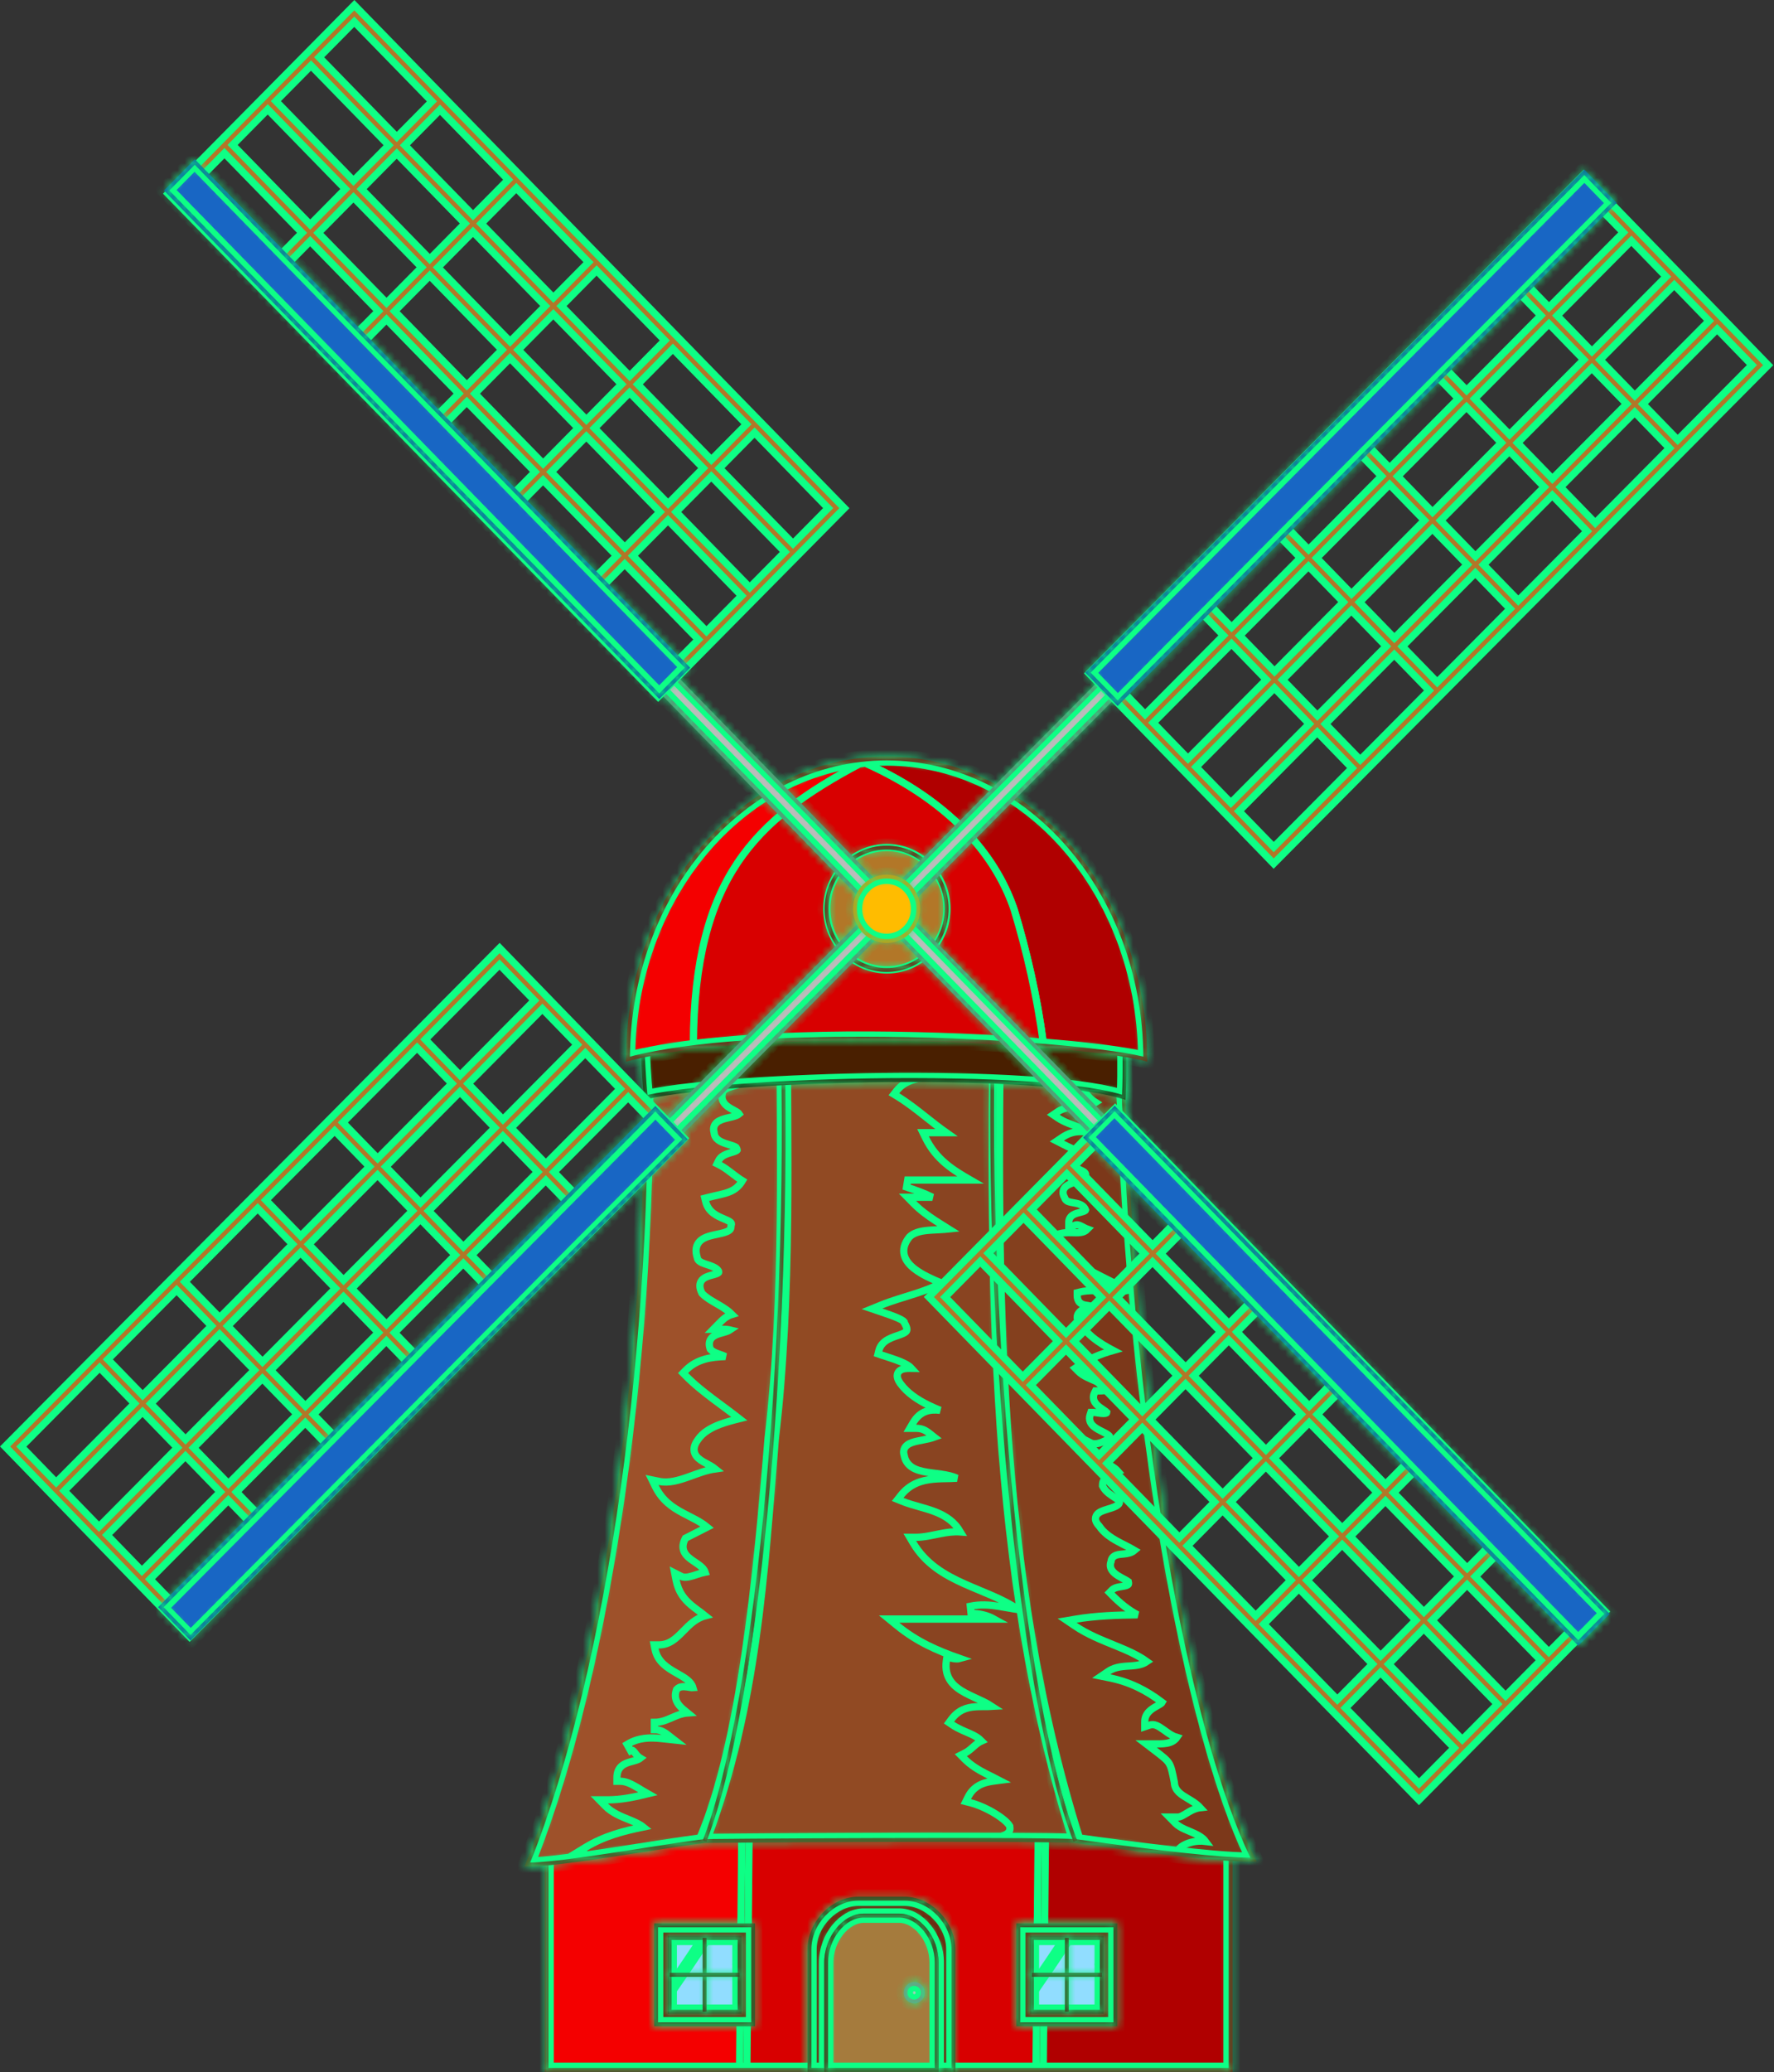 <?xml version="1.0" encoding="UTF-8"?> <svg xmlns="http://www.w3.org/2000/svg" width="245" height="286" viewBox="0 0 245 286" fill="none"><rect x="0" y="0" width="245" height="286" fill="#333333" stroke="none"/><path d="M169.456 254.044V285.169H75.982V254.042L122.549 246.283L169.456 254.044Z" fill="#AE0000" stroke="#0EFF85"></path><path d="M102.148 285.169H75.982V254.042L102.482 249.627L102.148 285.169Z" fill="#F40000" stroke="#0EFF85"></path><path d="M169.457 254.044V285.169H144.082L144.414 249.9L169.457 254.044Z" fill="#B00000" stroke="#0EFF85"></path><path d="M143.414 249.735L143.081 285.169H103.148L103.483 249.46L122.549 246.283L143.414 249.735Z" fill="#D80000" stroke="#0EFF85"></path><mask id="path-5-inside-1_38_3906" fill="white"><path d="M122.548 245.504L75.439 253.353L75.218 253.39V285.938H170.221V253.389L122.591 245.511L122.548 245.504ZM169.692 285.399H75.747V253.848L122.549 246.05L169.692 253.848L169.692 285.399Z"></path></mask><path d="M122.548 245.504L75.439 253.353L75.218 253.39V285.938H170.221V253.389L122.591 245.511L122.548 245.504ZM169.692 285.399H75.747V253.848L122.549 246.05L169.692 253.848L169.692 285.399Z" fill="#7E0000"></path><path d="M122.548 245.504L122.721 244.519L122.552 244.489L122.384 244.518L122.548 245.504ZM75.439 253.353L75.275 252.367L75.275 252.367L75.439 253.353ZM75.218 253.39L75.053 252.404L74.218 252.543V253.39H75.218ZM75.218 285.938H74.218V286.938H75.218V285.938ZM170.221 285.938V286.938H171.221V285.938H170.221ZM170.221 253.389H171.221V252.541L170.384 252.403L170.221 253.389ZM122.591 245.511L122.418 246.496L122.428 246.498L122.591 245.511ZM169.692 285.399V286.399H170.692L170.692 285.399L169.692 285.399ZM75.747 285.399H74.747V286.399H75.747V285.399ZM75.747 253.848L75.583 252.861L74.747 253.001V253.848H75.747ZM122.549 246.05L122.712 245.064L122.549 245.036L122.385 245.064L122.549 246.05ZM169.692 253.848L170.692 253.848L170.692 253L169.855 252.862L169.692 253.848ZM122.548 245.504L122.384 244.518L75.275 252.367L75.439 253.353L75.604 254.34L122.713 246.49L122.548 245.504ZM75.439 253.353L75.275 252.367L75.053 252.404L75.218 253.39L75.382 254.377L75.604 254.34L75.439 253.353ZM75.218 253.39H74.218V285.938H75.218H76.218V253.39H75.218ZM75.218 285.938V286.938H170.221V285.938V284.938H75.218V285.938ZM170.221 285.938H171.221V253.389H170.221H169.221V285.938H170.221ZM170.221 253.389L170.384 252.403L122.754 244.525L122.591 245.511L122.428 246.498L170.057 254.376L170.221 253.389ZM122.591 245.511L122.763 244.526L122.721 244.519L122.548 245.504L122.376 246.489L122.418 246.496L122.591 245.511ZM169.692 285.399V284.399H75.747V285.399V286.399H169.692V285.399ZM75.747 285.399H76.747V253.848H75.747H74.747V285.399H75.747ZM75.747 253.848L75.911 254.834L122.714 247.037L122.549 246.05L122.385 245.064L75.583 252.861L75.747 253.848ZM122.549 246.05L122.386 247.037L169.529 254.835L169.692 253.848L169.855 252.862L122.712 245.064L122.549 246.05ZM169.692 253.848L168.692 253.848L168.692 285.399L169.692 285.399L170.692 285.399L170.692 253.848L169.692 253.848Z" fill="#0EFF85" mask="url(#path-5-inside-1_38_3906)"></path><path d="M108.733 137.965C118.068 137.08 127.967 137.447 137.198 138.464C136.713 177.036 136.546 216.748 148.001 253.564C141.548 253.328 110.265 253.454 97.764 253.583C103.68 237.687 105.204 221.798 106.506 205.669L107.071 198.637C109.455 178.226 108.656 158.226 108.733 137.965Z" fill="#894421" stroke="#0EFF85"></path><path d="M108.734 137.966C118.069 137.081 127.967 137.448 137.199 138.465C137.175 140.357 137.151 142.251 137.13 144.147C134.823 143.814 132.464 143.572 129.969 143.854L128.951 143.97L129.668 144.701C130.011 145.05 130.463 145.338 130.888 145.583C131.348 145.848 131.731 146.039 132.097 146.263C132.466 146.488 132.643 146.65 132.7 146.757C132.716 146.788 132.711 146.793 132.711 146.793C132.708 146.806 132.689 146.865 132.584 146.972L132.542 147.016L132.51 147.068C131.787 148.296 130.477 148.452 128.743 148.605C127.107 148.75 125.121 148.896 123.8 150.577L123.454 151.019L123.933 151.312C125.361 152.185 126.65 153.206 127.965 154.248C128.85 154.949 129.748 155.658 130.696 156.326H127.473L127.827 157.047C129.322 160.093 131.663 161.5 134.018 162.86H125.36L125.2 163.834C126.413 164.246 127.595 164.649 128.767 165.237H125.334L126.169 166.087C127.081 167.016 128.136 167.781 129.168 168.457C129.685 168.795 130.201 169.114 130.691 169.419C130.798 169.486 130.904 169.553 131.008 169.618C130.25 169.699 129.462 169.718 128.681 169.768C128.092 169.805 127.507 169.862 126.986 169.995C126.465 170.128 125.966 170.346 125.586 170.733L125.567 170.753L125.55 170.774C124.898 171.605 124.682 172.43 124.885 173.222C125.08 173.981 125.637 174.605 126.292 175.116C127.324 175.92 128.773 176.567 130.041 177.092C128.879 177.689 127.638 178.143 126.373 178.553C124.797 179.063 123.153 179.522 121.672 180.125L120.431 180.63L121.701 181.061C122.583 181.361 123.431 181.65 124.06 181.935C124.376 182.078 124.608 182.207 124.752 182.319C124.815 182.368 124.846 182.401 124.86 182.419V182.507L124.929 182.624C125.34 183.321 125.261 183.585 125.202 183.686C125.16 183.758 125.078 183.842 124.921 183.935C124.764 184.027 124.562 184.112 124.314 184.202C123.851 184.37 123.196 184.562 122.66 184.855C122.097 185.163 121.567 185.63 121.375 186.409L121.266 186.854L121.701 187.002C122.606 187.309 123.584 187.592 124.436 187.954C124.856 188.132 125.221 188.32 125.508 188.523C125.666 188.635 125.79 188.747 125.888 188.855C125.81 188.854 125.73 188.851 125.652 188.851C125.423 188.851 125.171 188.86 124.939 188.899C124.718 188.937 124.447 189.012 124.235 189.192C123.985 189.404 123.876 189.71 123.927 190.052C123.973 190.352 124.138 190.662 124.375 190.983C125.318 192.265 126.713 193.199 128.277 193.958C128.777 194.201 129.3 194.426 129.836 194.642C129.195 194.567 128.511 194.562 127.857 194.803C127.177 195.052 126.582 195.547 126.095 196.374L125.652 197.128H126.526C127.264 197.128 127.747 197.37 128.201 197.7C128.446 197.879 128.654 198.059 128.922 198.272C128.954 198.297 128.986 198.322 129.018 198.347C128.812 198.421 128.591 198.488 128.357 198.546C127.788 198.686 127.272 198.763 126.711 198.886C126.209 198.995 125.664 199.143 125.29 199.435C125.087 199.593 124.917 199.806 124.839 200.087C124.768 200.345 124.789 200.613 124.869 200.882H124.87C125.052 201.81 125.615 202.372 126.34 202.714C127.031 203.039 127.889 203.176 128.72 203.286C129.58 203.4 130.431 203.489 131.222 203.692C131.556 203.778 131.868 203.884 132.155 204.014C131.858 204.033 131.555 204.046 131.244 204.054C130.486 204.072 129.673 204.073 128.883 204.149C127.278 204.305 125.666 204.784 124.383 206.417L123.974 206.938L124.588 207.188C125.348 207.498 126.18 207.729 126.992 207.959C127.814 208.192 128.625 208.426 129.395 208.747C130.675 209.281 131.824 210.047 132.639 211.425C131.708 211.355 130.797 211.49 129.931 211.655C128.722 211.886 127.63 212.166 126.526 212.166H125.651L126.095 212.92C127.817 215.843 130.474 217.376 133.214 218.602C135.831 219.772 138.456 220.647 140.663 222.148C139.738 222.029 138.857 221.839 137.903 221.69C136.686 221.5 135.415 221.394 134.008 221.681L134.108 222.671C135.242 222.671 136.359 222.937 137.288 223.453H122.79L123.878 224.341C126.633 226.586 129.387 227.787 132.557 228.897C132.432 228.932 132.292 228.948 132.14 228.948C131.931 228.948 131.73 228.917 131.58 228.885C131.505 228.869 131.445 228.853 131.405 228.842C131.385 228.836 131.371 228.832 131.362 228.829C131.358 228.828 131.355 228.827 131.353 228.826L131.352 228.825L130.781 228.632L130.697 229.23C130.535 230.385 130.777 231.297 131.305 232.032C131.819 232.748 132.575 233.256 133.362 233.676C134.124 234.083 135.053 234.471 135.81 234.844C136.235 235.053 136.633 235.27 136.991 235.506C136.81 235.517 136.627 235.526 136.442 235.529C135.903 235.538 135.292 235.52 134.73 235.559C134.151 235.598 133.555 235.697 132.977 235.965C132.394 236.235 131.856 236.663 131.373 237.319L131.065 237.738L131.495 238.03C132.414 238.655 133.372 238.987 134.117 239.332C134.661 239.584 135.138 239.86 135.553 240.28C135.208 240.433 134.917 240.655 134.66 240.874C134.178 241.283 133.812 241.662 133.297 241.924L132.691 242.232L133.168 242.719C134.101 243.668 135.179 244.292 136.213 244.819C136.842 245.14 137.438 245.418 137.995 245.711C137.962 245.715 137.929 245.721 137.896 245.726C137.429 245.788 136.903 245.847 136.399 245.966C135.352 246.212 134.327 246.729 133.66 248.089L133.388 248.642L133.985 248.794C135.093 249.076 136.359 249.647 137.419 250.295C137.948 250.618 138.415 250.954 138.781 251.274C139.124 251.575 139.347 251.84 139.46 252.043C139.533 252.494 139.424 252.748 139.26 252.926C139.066 253.137 138.736 253.302 138.271 253.445C126.107 253.396 106.918 253.489 97.764 253.583C104.539 235.383 105.554 217.189 107.072 198.638C109.455 178.226 108.656 158.226 108.734 137.966Z" fill="#914A23" stroke="#0EFF85"></path><path d="M107.732 138.066C107.658 158.353 108.45 178.229 106.076 198.539L106.074 198.556C105.305 207.964 104.358 218.504 102.887 228.351C101.433 238.078 99.469 247.092 96.678 253.663C93.845 254.021 88.963 254.824 84.29 255.53C81.866 255.896 79.494 256.236 77.478 256.476C75.892 256.665 74.546 256.789 73.573 256.819C84.139 230.142 90.63 184.808 89.613 142.92C91.247 141.717 93.894 140.691 97.121 139.869C100.307 139.057 104.005 138.457 107.732 138.066Z" fill="#964A27" stroke="#0EFF85"></path><path d="M107.734 138.066C107.724 140.801 107.729 143.528 107.74 146.251C104.265 146.309 100.759 146.535 97.244 147.43L96.168 147.705L97.086 148.329C98.07 148.996 99.207 149.155 100.132 149.299C100.832 149.409 101.382 149.514 101.803 149.725C101.723 149.752 101.632 149.781 101.529 149.811C101.287 149.881 100.987 149.963 100.717 150.065C100.453 150.165 100.15 150.307 99.926 150.535L99.844 150.618L99.808 150.729C99.616 151.316 99.705 151.817 99.994 152.223C100.255 152.591 100.653 152.84 100.985 153.028C101.357 153.238 101.641 153.372 101.873 153.543C101.986 153.626 102.047 153.692 102.08 153.744C101.99 153.825 101.836 153.915 101.577 154.005C101.202 154.135 100.783 154.214 100.305 154.336C99.876 154.445 99.368 154.597 99.014 154.892C98.824 155.052 98.665 155.264 98.592 155.54C98.527 155.789 98.546 156.048 98.622 156.311C98.647 156.763 98.888 157.093 99.184 157.323C99.481 157.553 99.858 157.704 100.196 157.819C100.369 157.878 100.546 157.932 100.709 157.981C100.877 158.032 101.03 158.077 101.17 158.125C101.434 158.214 101.578 158.289 101.647 158.341C101.748 158.505 101.788 158.612 101.8 158.675C101.806 158.707 101.806 158.722 101.805 158.726V158.727C101.804 158.729 101.787 158.758 101.708 158.804C101.627 158.852 101.514 158.899 101.362 158.951C101.208 159.003 101.046 159.05 100.856 159.108C100.674 159.163 100.475 159.227 100.284 159.306C99.912 159.46 99.479 159.706 99.251 160.17L99.035 160.612L99.473 160.836C100.008 161.108 100.554 161.523 101.146 161.975C101.584 162.31 102.049 162.665 102.525 162.958C102.042 163.76 101.478 164.179 100.817 164.46C100.419 164.628 99.979 164.75 99.476 164.869C98.99 164.984 98.412 165.103 97.828 165.252L97.347 165.375L97.465 165.855C97.824 167.316 99.099 167.843 99.942 168.201C100.411 168.4 100.717 168.534 100.895 168.696C100.969 168.763 100.995 168.815 101.006 168.858C101.018 168.903 101.025 168.989 100.974 169.145L100.95 169.221V169.3C100.95 169.484 100.897 169.601 100.82 169.692C100.733 169.795 100.588 169.896 100.363 169.991C99.889 170.191 99.277 170.287 98.57 170.447C97.926 170.593 97.17 170.799 96.673 171.281C96.409 171.537 96.223 171.866 96.157 172.275C96.095 172.658 96.144 173.083 96.29 173.553C96.318 173.765 96.435 173.923 96.549 174.027C96.673 174.139 96.823 174.218 96.954 174.277C97.21 174.392 97.564 174.499 97.863 174.6C98.186 174.71 98.491 174.827 98.746 174.976C98.986 175.117 99.145 175.269 99.235 175.435C99.269 175.556 99.254 175.601 99.251 175.607C99.249 175.615 99.235 175.648 99.153 175.699C99.067 175.753 98.94 175.805 98.763 175.86C98.582 175.916 98.401 175.96 98.182 176.021C97.977 176.078 97.75 176.148 97.541 176.242C97.334 176.336 97.111 176.469 96.939 176.674C96.545 177.146 96.589 177.758 96.919 178.431L96.955 178.504L97.011 178.561C97.654 179.216 98.62 179.71 99.445 180.2C100.054 180.562 100.622 180.941 101.086 181.407C100.285 181.646 99.78 182.169 99.343 182.613L98.509 183.464H99.701C100.003 183.464 100.388 183.466 100.694 183.528C100.73 183.535 100.762 183.547 100.791 183.554C100.712 183.607 100.611 183.663 100.48 183.716C100.158 183.845 99.822 183.918 99.409 184.045C99.048 184.155 98.599 184.315 98.297 184.635C98.134 184.809 98.016 185.027 97.974 185.29C97.933 185.546 97.969 185.814 98.059 186.09L98.095 186.201L98.177 186.284C98.4 186.511 98.704 186.654 98.968 186.76C99.107 186.816 99.253 186.867 99.393 186.917C99.537 186.967 99.675 187.016 99.814 187.069C99.946 187.119 100.069 187.172 100.183 187.226C98.251 187.273 96.25 187.547 94.678 189.148L94.335 189.499L94.678 189.848C95.872 191.064 97.209 192.123 98.598 193.166C99.743 194.025 100.917 194.871 102.1 195.797C101.204 196.022 100.25 196.272 99.376 196.605C98.188 197.059 97.055 197.695 96.382 198.707C95.895 199.369 95.719 200.001 95.957 200.591C96.171 201.124 96.675 201.475 97.113 201.735C97.342 201.871 97.592 202.004 97.822 202.129C98.057 202.257 98.278 202.38 98.478 202.511C98.59 202.585 98.689 202.658 98.777 202.73C97.526 202.908 96.296 203.399 95.16 203.804C93.695 204.327 92.359 204.72 91.053 204.454L90.056 204.251L90.504 205.164C91.447 207.084 92.867 208.039 94.289 208.8C95.515 209.458 96.671 209.95 97.664 210.766C96.712 211.251 95.761 211.737 94.809 212.221L94.661 212.297L94.586 212.446C94.234 213.164 94.251 213.791 94.569 214.331C94.853 214.813 95.349 215.167 95.775 215.457C96.238 215.771 96.655 216.032 96.975 216.358C97.164 216.551 97.304 216.751 97.381 216.98C97.199 217.016 97.018 217.065 96.844 217.116C96.663 217.169 96.478 217.23 96.298 217.289C96.117 217.349 95.94 217.407 95.764 217.461C95.021 217.688 94.479 217.762 94.096 217.567L93.181 217.101L93.378 218.109C93.698 219.737 94.508 220.721 95.441 221.512C95.894 221.897 96.391 222.248 96.851 222.591C97.035 222.727 97.214 222.866 97.39 223.008C96.072 223.358 95.182 224.279 94.387 225.089C93.352 226.143 92.468 227.018 90.954 227.018H90.346L90.462 227.614C90.803 229.346 92.177 230.187 93.33 230.847C93.932 231.193 94.47 231.484 94.905 231.834C95.306 232.156 95.575 232.497 95.696 232.916C95.635 232.921 95.523 232.918 95.327 232.889C95.114 232.858 94.78 232.794 94.499 232.783C94.217 232.772 93.812 232.803 93.512 233.108L93.43 233.192L93.394 233.303C93.211 233.864 93.252 234.363 93.45 234.804C93.639 235.226 93.956 235.561 94.265 235.837C94.422 235.976 94.586 236.109 94.741 236.233C94.817 236.294 94.89 236.355 94.961 236.413C94.261 236.466 93.656 236.693 93.09 236.933C92.18 237.32 91.411 237.711 90.37 237.711V238.711C91.339 238.711 91.942 239.187 92.678 239.787C92.824 239.905 92.976 240.027 93.135 240.149C92.545 240.091 91.937 240.006 91.295 239.941C89.806 239.789 88.212 239.775 86.611 240.754L87.098 241.627C87.287 241.531 87.343 241.564 87.355 241.57C87.414 241.597 87.494 241.669 87.644 241.861C87.797 242.056 88.039 242.419 88.427 242.652C88.357 242.708 88.279 242.758 88.189 242.802C87.889 242.951 87.542 243.027 87.102 243.149C86.701 243.26 86.215 243.414 85.837 243.749C85.429 244.111 85.205 244.629 85.205 245.34V245.84H85.705C86.427 245.84 87.194 246.211 88.074 246.734C88.513 246.995 88.984 247.295 89.469 247.569C87.602 248.026 85.775 248.403 83.956 248.403H82.763L83.598 249.254C84.56 250.233 85.836 250.714 86.902 251.148C87.682 251.466 88.338 251.757 88.829 252.154C86.189 252.702 83.485 253.357 80.779 255.01L79.767 255.63L80.916 255.923C80.996 255.943 81.075 255.965 81.154 255.99C78.022 256.434 75.255 256.768 73.574 256.819C84.14 230.142 90.631 184.808 89.614 142.92C91.247 141.717 93.894 140.691 97.122 139.869C100.308 139.057 104.006 138.457 107.734 138.066Z" fill="#9E512A" stroke="#0EFF85"></path><path d="M138.197 138.578C141.806 139 145.112 139.534 147.902 140.157C150.678 140.777 152.916 141.478 154.434 142.226C154.988 169.621 157.515 194.179 160.911 213.922C164.219 233.156 168.359 247.858 172.322 256.158C169.88 256.137 165.933 255.773 161.743 255.294C157.224 254.778 152.461 254.132 149.078 253.661C137.563 216.942 137.711 177.278 138.197 138.578Z" fill="#7C381A" stroke="#0EFF85"></path><path d="M154.561 147.227C154.565 147.354 154.568 147.481 154.572 147.608C154.402 147.503 154.232 147.384 154.069 147.253C154.058 147.244 154.048 147.235 154.038 147.227H154.561Z" fill="#84401E" stroke="#0EFF85"></path><path d="M138.197 138.578C141.805 138.999 145.111 139.534 147.902 140.157C150.678 140.777 152.917 141.477 154.435 142.225C154.462 143.566 154.495 144.899 154.531 146.226H151.576L152.411 147.077C152.588 147.257 152.829 147.5 153.113 147.751C152.738 147.776 152.35 147.863 151.958 148.063L151.886 148.1L151.828 148.158C151.708 148.28 151.562 148.489 151.595 148.764C151.626 149.028 151.803 149.188 151.909 149.265C152.024 149.348 152.156 149.409 152.265 149.453C152.269 149.454 152.274 149.456 152.279 149.457C152.084 149.464 151.881 149.451 151.665 149.423C151.383 149.387 151.119 149.335 150.806 149.286C150.507 149.238 150.184 149.197 149.853 149.197H149.05L149.404 149.916C149.71 150.54 150.03 151.036 150.444 151.457C150.698 151.717 150.981 151.94 151.304 152.146C150.692 152.533 150.006 152.631 149.234 152.687C148.275 152.757 147.085 152.753 146.073 153.441L145.464 153.854L146.073 154.268C147.009 154.904 148.124 155.234 149.014 155.582C149.508 155.776 149.95 155.981 150.33 156.243C149.985 156.209 149.629 156.176 149.27 156.176C148.451 156.176 147.622 156.349 146.656 157.005L145.956 157.481L146.71 157.865C147.57 158.303 148.513 158.789 149.488 158.999C149.351 159.105 149.203 159.194 149.043 159.275C148.943 159.326 148.841 159.374 148.733 159.424C148.628 159.473 148.514 159.526 148.405 159.581C148.187 159.692 147.948 159.833 147.746 160.039L147.403 160.389L147.746 160.74C147.968 160.966 148.271 161.109 148.523 161.213C148.654 161.268 148.793 161.319 148.92 161.368C149.051 161.417 149.173 161.466 149.288 161.516C149.526 161.62 149.692 161.719 149.797 161.826C149.886 161.916 149.936 162.016 149.936 162.171C149.936 162.376 149.839 162.538 149.556 162.71C149.251 162.897 148.844 163.025 148.38 163.183C148.161 163.257 147.93 163.339 147.722 163.434C147.518 163.528 147.299 163.651 147.127 163.826C146.943 164.013 146.811 164.264 146.811 164.576C146.811 164.832 146.903 165.078 147.042 165.315C147.09 165.503 147.211 165.641 147.341 165.729C147.483 165.826 147.65 165.875 147.776 165.906C147.909 165.938 148.062 165.965 148.203 165.99C148.351 166.015 148.499 166.041 148.649 166.075C149.223 166.205 149.704 166.423 149.928 166.991C149.924 167.007 149.918 167.017 149.914 167.024C149.903 167.041 149.878 167.07 149.816 167.107C149.672 167.192 149.459 167.251 149.147 167.331C148.876 167.399 148.506 167.489 148.212 167.664C148.056 167.756 147.899 167.885 147.782 168.068C147.663 168.255 147.604 168.471 147.604 168.706V169.522L148.33 169.152C148.539 169.045 148.695 169.029 148.828 169.044C148.975 169.062 149.13 169.122 149.334 169.226C149.549 169.335 149.839 169.512 150.19 169.641C150.046 169.79 149.897 169.89 149.746 169.958C149.437 170.098 149.07 170.136 148.614 170.136C148.194 170.136 147.632 170.099 147.126 170.138C146.592 170.179 146.023 170.306 145.49 170.668L145.037 170.976L145.383 171.399C146.906 173.26 148.874 174.486 150.859 175.535C152.553 176.43 154.219 177.181 155.73 178.091C154.921 178.291 154.037 178.285 153.088 178.231C151.827 178.16 150.408 177.998 149.146 178.32L148.77 178.416V178.805C148.77 179.183 148.864 179.513 149.104 179.758C149.331 179.989 149.619 180.07 149.825 180.112C149.931 180.133 150.043 180.15 150.132 180.164C150.179 180.171 150.222 180.18 150.263 180.187C150.151 180.273 150.017 180.366 149.864 180.47C149.654 180.613 149.402 180.782 149.207 180.958C149.037 181.113 148.77 181.392 148.77 181.775V181.891L148.821 181.996C149.867 184.127 151.786 185.351 153.732 186.38C151.958 186.89 150.475 187.48 148.989 188.49L148.493 188.827L148.912 189.253C149.26 189.608 149.682 189.86 150.095 190.066C150.486 190.26 150.96 190.454 151.319 190.62C152.028 190.948 152.545 191.282 152.802 191.842C152.755 191.862 152.688 191.885 152.596 191.904C152.29 191.966 151.905 191.967 151.603 191.967H151.291L151.154 192.247C150.926 192.71 150.986 193.148 151.198 193.51C151.39 193.836 151.7 194.09 151.964 194.283C152.101 194.382 152.242 194.477 152.366 194.56C152.495 194.646 152.604 194.719 152.696 194.789C152.769 194.844 152.816 194.887 152.846 194.917C152.835 195.002 152.805 195.013 152.798 195.018C152.747 195.051 152.628 195.086 152.404 195.086C152.19 195.086 151.95 195.055 151.704 195.018C151.488 194.985 151.213 194.938 151.019 194.938H150.656L150.544 195.283C150.438 195.608 150.444 195.923 150.558 196.212C150.667 196.49 150.859 196.707 151.06 196.877C151.445 197.204 151.991 197.459 152.396 197.665C152.613 197.776 152.8 197.876 152.951 197.977C153.107 198.08 153.188 198.162 153.225 198.218C153.25 198.256 153.249 198.27 153.243 198.295C153.232 198.342 153.185 198.447 153.024 198.618C153.019 198.621 153.014 198.625 153.009 198.628C152.965 198.656 152.899 198.696 152.816 198.743C152.648 198.837 152.415 198.955 152.153 199.055C151.593 199.269 151.044 199.345 150.662 199.151L148.989 198.298L150.018 199.871C150.685 200.889 151.683 201.386 152.541 201.824C153.295 202.208 153.948 202.549 154.434 203.108C154.254 203.183 154.041 203.253 153.756 203.362C153.458 203.476 153.103 203.629 152.819 203.858C152.52 204.099 152.268 204.453 152.268 204.943V205.059L152.32 205.164C152.513 205.557 152.835 205.873 153.15 206.123C153.466 206.376 153.821 206.596 154.104 206.776C154.33 206.92 154.493 207.029 154.601 207.116V207.319C154.601 207.492 154.507 207.657 154.16 207.845C153.805 208.038 153.34 208.169 152.837 208.327C152.6 208.401 152.353 208.483 152.136 208.58C151.928 208.672 151.693 208.802 151.524 208.998C151.33 209.224 151.241 209.519 151.323 209.845C151.392 210.116 151.568 210.365 151.793 210.601C152.445 211.576 153.396 212.21 154.35 212.733C155.172 213.184 155.953 213.538 156.676 213.967C156.262 214.321 155.744 214.414 155.196 214.47C155.029 214.487 154.836 214.502 154.672 214.523C154.505 214.544 154.32 214.575 154.151 214.635C153.978 214.696 153.787 214.799 153.643 214.984C153.519 215.142 153.46 215.326 153.443 215.517C153.27 215.944 153.333 216.35 153.547 216.691C153.754 217.02 154.088 217.273 154.395 217.468C154.706 217.666 155.061 217.847 155.337 217.997C155.566 218.12 155.726 218.216 155.827 218.291C155.894 218.559 155.838 218.647 155.823 218.667C155.786 218.72 155.682 218.796 155.415 218.864C155.136 218.935 154.885 218.957 154.533 219.024C154.378 219.054 154.209 219.092 154.052 219.151C153.897 219.209 153.721 219.297 153.577 219.444L153.234 219.794L153.577 220.144C154.692 221.279 155.819 222.189 157.099 222.867C154.286 222.894 151.28 223.005 148.603 223.459L147.377 223.667L148.406 224.366C150.207 225.589 152.156 226.351 153.965 227.088C155.588 227.75 157.095 228.39 158.386 229.319C157.753 229.752 157.039 229.855 156.232 229.914C155.273 229.983 154.083 229.98 153.071 230.667L152.089 231.334L153.252 231.571C156.03 232.136 158.263 233.257 160.505 234.95C160.499 234.961 160.486 234.98 160.457 235.009C160.328 235.141 160.1 235.268 159.739 235.472C159.126 235.819 158.1 236.395 158.1 237.616V238.313L158.761 238.089C159.369 237.883 159.897 238.159 160.643 238.691C160.988 238.937 161.387 239.241 161.801 239.472C162.025 239.597 162.267 239.708 162.528 239.786C162.28 240.149 161.947 240.357 161.573 240.484C161.009 240.676 160.363 240.68 159.767 240.68H158.288L159.463 241.578C160.661 242.493 161.15 242.877 161.454 243.372C161.758 243.868 161.89 244.496 162.185 245.998C162.203 246.574 162.454 247.01 162.805 247.356C163.148 247.695 163.606 247.967 164.031 248.219C164.647 248.585 165.262 248.951 165.751 249.487C165.179 249.551 164.68 249.788 164.258 250.027C164.086 250.124 163.919 250.226 163.767 250.318C163.611 250.412 163.47 250.495 163.334 250.567C163.055 250.713 162.851 250.779 162.682 250.779H161.49L162.325 251.629C162.684 251.994 163.155 252.248 163.614 252.457C163.846 252.564 164.089 252.665 164.323 252.763C164.562 252.863 164.795 252.962 165.021 253.068C165.625 253.352 166.135 253.671 166.479 254.136C165.869 254.062 165.285 254.099 164.769 254.205C163.983 254.365 163.294 254.694 162.908 255.086L162.869 255.125L162.841 255.172C162.793 255.249 162.747 255.325 162.704 255.4C157.91 254.867 152.702 254.165 149.077 253.661C137.563 216.941 137.711 177.278 138.197 138.578Z" fill="#84401E" stroke="#0EFF85"></path><mask id="path-14-inside-2_38_3906" fill="white"><path d="M155.193 141.91L155.19 141.75L155.05 141.676C149.637 138.83 134.823 136.764 119.826 136.764C104.812 136.764 93.557 138.84 88.947 142.459L88.841 142.543L88.844 142.68C89.891 184.511 83.36 230.541 72.591 257.22L72.447 257.579L72.828 257.592C72.928 257.595 73.035 257.596 73.148 257.596C76.079 257.596 83.062 256.507 89.223 255.547C92.458 255.043 95.514 254.567 97.315 254.357C104.448 254.281 118.837 254.201 130.569 254.201C137.427 254.201 146.105 254.229 148.476 254.354C160.697 256.063 168.796 256.93 172.548 256.93C172.752 256.93 172.946 256.927 173.127 256.922L173.545 256.91L173.355 256.53C165.379 240.542 156.293 197.854 155.193 141.91ZM172.548 256.391C168.82 256.391 160.745 255.526 148.526 253.819C146.121 253.69 137.433 253.663 130.569 253.663C118.835 253.663 104.444 253.742 97.282 253.82C95.444 254.033 92.383 254.51 89.143 255.014C83.057 255.963 76.166 257.038 73.229 257.057C83.923 230.291 90.403 184.474 89.377 142.804C93.963 139.307 105.043 137.303 119.827 137.303C134.38 137.303 149.284 139.353 154.668 142.083C155.775 197.59 164.746 240.074 172.694 256.39C172.646 256.39 172.597 256.391 172.548 256.391Z"></path></mask><path d="M155.193 141.91L155.19 141.75L155.05 141.676C149.637 138.83 134.823 136.764 119.826 136.764C104.812 136.764 93.557 138.84 88.947 142.459L88.841 142.543L88.844 142.68C89.891 184.511 83.36 230.541 72.591 257.22L72.447 257.579L72.828 257.592C72.928 257.595 73.035 257.596 73.148 257.596C76.079 257.596 83.062 256.507 89.223 255.547C92.458 255.043 95.514 254.567 97.315 254.357C104.448 254.281 118.837 254.201 130.569 254.201C137.427 254.201 146.105 254.229 148.476 254.354C160.697 256.063 168.796 256.93 172.548 256.93C172.752 256.93 172.946 256.927 173.127 256.922L173.545 256.91L173.355 256.53C165.379 240.542 156.293 197.854 155.193 141.91ZM172.548 256.391C168.82 256.391 160.745 255.526 148.526 253.819C146.121 253.69 137.433 253.663 130.569 253.663C118.835 253.663 104.444 253.742 97.282 253.82C95.444 254.033 92.383 254.51 89.143 255.014C83.057 255.963 76.166 257.038 73.229 257.057C83.923 230.291 90.403 184.474 89.377 142.804C93.963 139.307 105.043 137.303 119.827 137.303C134.38 137.303 149.284 139.353 154.668 142.083C155.775 197.59 164.746 240.074 172.694 256.39C172.646 256.39 172.597 256.391 172.548 256.391Z" fill="#5E2B11"></path><path d="M155.193 141.91L154.193 141.93V141.93L155.193 141.91ZM155.19 141.75L156.19 141.73L156.178 141.141L155.657 140.866L155.19 141.75ZM155.05 141.676L155.517 140.792L155.515 140.791L155.05 141.676ZM88.947 142.459L89.565 143.246L89.565 143.246L88.947 142.459ZM88.841 142.543L88.224 141.756L87.828 142.066L87.841 142.568L88.841 142.543ZM88.844 142.68L89.844 142.655L89.844 142.654L88.844 142.68ZM72.591 257.22L71.664 256.845L71.664 256.846L72.591 257.22ZM72.447 257.579L71.519 257.205L70.984 258.532L72.414 258.579L72.447 257.579ZM72.828 257.592L72.795 258.591L72.796 258.591L72.828 257.592ZM89.223 255.547L89.377 256.535L89.377 256.535L89.223 255.547ZM97.315 254.357L97.304 253.357L97.251 253.358L97.199 253.364L97.315 254.357ZM148.476 254.354L148.614 253.364L148.572 253.358L148.529 253.356L148.476 254.354ZM173.127 256.922L173.098 255.922L173.098 255.922L173.127 256.922ZM173.545 256.91L173.574 257.909L175.14 257.864L174.439 256.463L173.545 256.91ZM173.355 256.53L172.46 256.977L172.461 256.977L173.355 256.53ZM148.526 253.819L148.664 252.828L148.622 252.823L148.579 252.82L148.526 253.819ZM97.282 253.82L97.271 252.82L97.219 252.821L97.167 252.827L97.282 253.82ZM89.143 255.014L88.989 254.026L88.989 254.026L89.143 255.014ZM73.229 257.057L72.3 256.686L71.748 258.068L73.235 258.057L73.229 257.057ZM89.377 142.804L88.771 142.009L88.365 142.318L88.378 142.828L89.377 142.804ZM154.668 142.083L155.667 142.063L155.655 141.462L155.12 141.191L154.668 142.083ZM172.694 256.39V257.39H174.294L173.593 255.952L172.694 256.39ZM155.193 141.91L156.193 141.891L156.19 141.73L155.19 141.75L154.19 141.77L154.193 141.93L155.193 141.91ZM155.19 141.75L155.657 140.866L155.517 140.792L155.05 141.676L154.583 142.56L154.723 142.634L155.19 141.75ZM155.05 141.676L155.515 140.791C152.641 139.28 147.432 138.036 141.17 137.162C134.866 136.283 127.367 135.764 119.826 135.764V136.764V137.764C127.282 137.764 134.688 138.278 140.894 139.143C147.141 140.014 152.045 141.226 154.585 142.561L155.05 141.676ZM119.826 136.764V135.764C112.278 135.764 105.647 136.286 100.304 137.271C94.996 138.25 90.831 139.709 88.33 141.672L88.947 142.459L89.565 143.246C91.673 141.59 95.441 140.202 100.667 139.238C105.857 138.281 112.36 137.764 119.826 137.764V136.764ZM88.947 142.459L88.33 141.672L88.224 141.756L88.841 142.543L89.458 143.329L89.565 143.246L88.947 142.459ZM88.841 142.543L87.841 142.568L87.845 142.705L88.844 142.68L89.844 142.654L89.841 142.517L88.841 142.543ZM88.844 142.68L87.845 142.705C88.89 184.456 82.363 230.337 71.664 256.845L72.591 257.22L73.519 257.594C84.356 230.744 90.893 184.566 89.844 142.655L88.844 142.68ZM72.591 257.22L71.664 256.846L71.519 257.205L72.447 257.579L73.374 257.953L73.519 257.594L72.591 257.22ZM72.447 257.579L72.414 258.579L72.795 258.591L72.828 257.592L72.86 256.592L72.479 256.58L72.447 257.579ZM72.828 257.592L72.796 258.591C72.909 258.595 73.027 258.596 73.148 258.596V257.596V256.596C73.043 256.596 72.947 256.595 72.86 256.592L72.828 257.592ZM73.148 257.596V258.596C74.692 258.596 77.236 258.314 80.109 257.923C83.003 257.529 86.299 257.015 89.377 256.535L89.223 255.547L89.069 254.559C85.986 255.04 82.71 255.55 79.84 255.941C76.948 256.334 74.535 256.596 73.148 256.596V257.596ZM89.223 255.547L89.377 256.535C92.622 256.03 95.654 255.557 97.43 255.35L97.315 254.357L97.199 253.364C95.374 253.576 92.293 254.057 89.069 254.559L89.223 255.547ZM97.315 254.357L97.325 255.357C104.454 255.281 118.84 255.201 130.569 255.201V254.201V253.201C118.834 253.201 104.441 253.281 97.304 253.357L97.315 254.357ZM130.569 254.201V255.201C137.446 255.201 146.086 255.229 148.423 255.353L148.476 254.354L148.529 253.356C146.124 253.228 137.409 253.201 130.569 253.201V254.201ZM148.476 254.354L148.337 255.345C160.542 257.051 168.713 257.93 172.548 257.93V256.93V255.93C168.879 255.93 160.852 255.075 148.614 253.364L148.476 254.354ZM172.548 256.93V257.93C172.76 257.93 172.964 257.927 173.157 257.921L173.127 256.922L173.098 255.922C172.928 255.927 172.744 255.93 172.548 255.93V256.93ZM173.127 256.922L173.156 257.921L173.574 257.909L173.545 256.91L173.516 255.91L173.098 255.922L173.127 256.922ZM173.545 256.91L174.439 256.463L174.25 256.083L173.355 256.53L172.461 256.977L172.65 257.357L173.545 256.91ZM173.355 256.53L174.25 256.084C170.328 248.223 166.082 233.669 162.681 214.033C159.284 194.423 156.742 169.816 156.193 141.891L155.193 141.91L154.193 141.93C154.744 169.949 157.295 194.658 160.71 214.375C164.121 234.065 168.406 248.85 172.46 256.977L173.355 256.53ZM172.548 256.391V255.391C168.903 255.391 160.9 254.538 148.664 252.828L148.526 253.819L148.387 254.809C160.59 256.514 168.737 257.391 172.548 257.391V256.391ZM148.526 253.819L148.579 252.82C146.14 252.689 137.415 252.663 130.569 252.663V253.663V254.663C137.452 254.663 146.102 254.69 148.472 254.817L148.526 253.819ZM130.569 253.663V252.663C118.832 252.663 104.437 252.742 97.271 252.82L97.282 253.82L97.293 254.82C104.451 254.742 118.838 254.663 130.569 254.663V253.663ZM97.282 253.82L97.167 252.827C95.304 253.042 92.219 253.523 88.989 254.026L89.143 255.014L89.297 256.003C92.548 255.496 95.583 255.023 97.397 254.813L97.282 253.82ZM89.143 255.014L88.989 254.026C82.852 254.983 76.064 256.038 73.222 256.058L73.229 257.057L73.235 258.057C76.269 258.037 83.262 256.943 89.297 256.002L89.143 255.014ZM73.229 257.057L74.157 257.429C84.919 230.493 91.405 184.53 90.377 142.779L89.377 142.804L88.378 142.828C89.401 184.419 82.927 230.089 72.3 256.686L73.229 257.057ZM89.377 142.804L89.984 143.599C92.082 141.998 95.805 140.657 100.955 139.726C106.071 138.802 112.475 138.303 119.827 138.303V137.303V136.303C112.394 136.303 105.866 136.806 100.6 137.758C95.368 138.703 91.258 140.112 88.771 142.009L89.377 142.804ZM119.827 137.303V138.303C127.06 138.303 134.379 138.813 140.55 139.66C146.762 140.513 151.686 141.692 154.215 142.974L154.668 142.083L155.12 141.191C152.265 139.743 147.045 138.533 140.822 137.679C134.556 136.818 127.146 136.303 119.827 136.303V137.303ZM154.668 142.083L153.668 142.103C154.222 169.903 156.746 194.451 160.13 214.103C163.51 233.731 167.759 248.542 171.795 256.828L172.694 256.39L173.593 255.952C169.682 247.923 165.471 233.334 162.101 213.764C158.735 194.217 156.22 169.77 155.667 142.063L154.668 142.083ZM172.694 256.39V255.39C172.666 255.39 172.638 255.391 172.614 255.391C172.589 255.391 172.568 255.391 172.548 255.391V256.391V257.391C172.577 257.391 172.605 257.391 172.629 257.391C172.654 257.39 172.674 257.39 172.694 257.39V256.39Z" fill="#0EFF85" mask="url(#path-14-inside-2_38_3906)"></path><mask id="path-16-inside-3_38_3906" fill="white"><path d="M107.631 137.044C109.318 182.224 104.578 234.685 97.066 253.989L97.558 254.187C105.093 234.825 109.849 182.266 108.16 137.024L107.631 137.044Z"></path></mask><path d="M107.631 137.044C109.318 182.224 104.578 234.685 97.066 253.989L97.558 254.187C105.093 234.825 109.849 182.266 108.16 137.024L107.631 137.044Z" fill="#5E2B11"></path><path d="M107.631 137.044L107.593 136.045L106.595 136.083L106.632 137.082L107.631 137.044ZM97.066 253.989L96.134 253.626L95.776 254.546L96.691 254.916L97.066 253.989ZM97.558 254.187L97.183 255.115L98.122 255.494L98.49 254.55L97.558 254.187ZM108.16 137.024L109.159 136.987L109.122 135.986L108.122 136.025L108.16 137.024ZM107.631 137.044L106.632 137.082C107.474 159.627 106.712 183.994 104.802 205.13C102.889 226.301 99.834 244.118 96.134 253.626L97.066 253.989L97.998 254.351C101.81 244.556 104.88 226.49 106.794 205.31C108.711 184.094 109.476 159.641 108.631 137.007L107.631 137.044ZM97.066 253.989L96.691 254.916L97.183 255.115L97.558 254.187L97.932 253.26L97.441 253.062L97.066 253.989ZM97.558 254.187L98.49 254.55C102.313 244.726 105.394 226.62 107.314 205.401C109.237 184.145 110.006 159.652 109.159 136.987L108.16 137.024L107.161 137.061C108.004 159.638 107.238 184.045 105.322 205.221C103.403 226.431 100.338 244.287 96.626 253.825L97.558 254.187ZM108.16 137.024L108.122 136.025L107.593 136.045L107.631 137.044L107.67 138.044L108.199 138.023L108.16 137.024Z" fill="#0EFF85" mask="url(#path-16-inside-3_38_3906)"></path><mask id="path-18-inside-4_38_3906" fill="white"><path d="M137.586 137.316L137.057 137.296C135.43 180.867 140.563 234.396 148.266 254.187L148.757 253.989C141.077 234.255 135.962 180.825 137.586 137.316Z"></path></mask><path d="M137.586 137.316L137.057 137.296C135.43 180.867 140.563 234.396 148.266 254.187L148.757 253.989C141.077 234.255 135.962 180.825 137.586 137.316Z" fill="#5E2B11"></path><path d="M137.586 137.316L138.586 137.354L138.623 136.356L137.625 136.317L137.586 137.316ZM137.057 137.296L137.096 136.297L136.095 136.258L136.058 137.259L137.057 137.296ZM148.266 254.187L147.334 254.55L147.701 255.494L148.64 255.115L148.266 254.187ZM148.757 253.989L149.132 254.916L150.047 254.546L149.689 253.626L148.757 253.989ZM137.586 137.316L137.625 136.317L137.096 136.297L137.057 137.296L137.018 138.295L137.548 138.316L137.586 137.316ZM137.057 137.296L136.058 137.259C135.243 159.093 136.121 183.412 138.167 204.754C140.211 226.063 143.428 244.514 147.334 254.55L148.266 254.187L149.197 253.825C145.401 244.069 142.2 225.861 140.158 204.564C138.119 183.3 137.245 159.07 138.057 137.333L137.057 137.296ZM148.266 254.187L148.64 255.115L149.132 254.916L148.757 253.989L148.382 253.062L147.891 253.26L148.266 254.187ZM148.757 253.989L149.689 253.626C145.904 243.899 142.713 225.73 140.678 204.473C138.646 183.25 137.775 159.06 138.586 137.354L137.586 137.316L136.587 137.279C135.773 159.082 136.647 183.361 138.687 204.663C140.723 225.931 143.931 244.344 147.825 254.351L148.757 253.989Z" fill="#0EFF85" mask="url(#path-18-inside-4_38_3906)"></path><path d="M89.249 142.842C99.517 137.111 114.558 136.134 127.788 137.016C134.441 137.459 140.61 138.37 145.436 139.367C147.849 139.866 149.923 140.384 151.551 140.875C153.005 141.313 154.073 141.721 154.712 142.059C154.777 143.435 154.861 148.243 154.737 150.78C151.666 149.919 146.936 149.343 141.407 148.994C135.481 148.62 128.59 148.502 121.743 148.581C108.501 148.733 95.349 149.622 89.639 150.833C89.56 150.116 89.462 148.849 89.383 147.457C89.288 145.776 89.225 143.973 89.249 142.842Z" fill="#491F00" stroke="#0EFF85"></path><mask id="path-21-inside-5_38_3906" fill="white"><path d="M155.452 141.598L155.334 141.527C152.093 139.565 136.025 135.963 119.495 135.963C106.588 135.963 95.914 138.157 88.627 142.309L88.498 142.383L88.492 142.534C88.405 144.74 88.76 150.504 88.96 151.493L89.014 151.764L89.278 151.701C95.01 150.347 110.681 149.327 125.732 149.327C139.668 149.327 150.379 150.19 155.119 151.696L155.436 151.796L155.461 151.46C155.659 148.924 155.53 142.64 155.461 141.737L155.452 141.598ZM154.958 151.084C148.251 149.089 133.821 148.788 125.733 148.788C110.882 148.788 95.413 149.783 89.436 151.113C89.254 149.721 88.95 144.921 89.015 142.706C96.221 138.646 106.755 136.502 119.495 136.502C135.739 136.502 151.488 139.971 154.943 141.92C155.01 143.137 155.113 148.511 154.958 151.084Z"></path></mask><path d="M155.452 141.598L155.334 141.527C152.093 139.565 136.025 135.963 119.495 135.963C106.588 135.963 95.914 138.157 88.627 142.309L88.498 142.383L88.492 142.534C88.405 144.74 88.76 150.504 88.96 151.493L89.014 151.764L89.278 151.701C95.01 150.347 110.681 149.327 125.732 149.327C139.668 149.327 150.379 150.19 155.119 151.696L155.436 151.796L155.461 151.46C155.659 148.924 155.53 142.64 155.461 141.737L155.452 141.598ZM154.958 151.084C148.251 149.089 133.821 148.788 125.733 148.788C110.882 148.788 95.413 149.783 89.436 151.113C89.254 149.721 88.95 144.921 89.015 142.706C96.221 138.646 106.755 136.502 119.495 136.502C135.739 136.502 151.488 139.971 154.943 141.92C155.01 143.137 155.113 148.511 154.958 151.084Z" fill="#281000"></path><path d="M155.452 141.598L156.449 141.528L156.413 141.01L155.969 140.742L155.452 141.598ZM155.334 141.527L154.816 142.382L154.816 142.383L155.334 141.527ZM88.627 142.309L88.132 141.44L88.132 141.441L88.627 142.309ZM88.498 142.383L88.002 141.514L87.52 141.789L87.499 142.343L88.498 142.383ZM88.492 142.534L87.493 142.494L87.493 142.494L88.492 142.534ZM88.96 151.493L89.94 151.296L89.94 151.296L88.96 151.493ZM89.014 151.764L88.034 151.961L88.238 152.976L89.245 152.737L89.014 151.764ZM89.278 151.701L89.048 150.728L89.047 150.728L89.278 151.701ZM155.119 151.696L154.817 152.649L154.817 152.649L155.119 151.696ZM155.436 151.796L155.134 152.75L156.337 153.131L156.433 151.872L155.436 151.796ZM155.461 151.46L154.464 151.382L154.464 151.384L155.461 151.46ZM155.461 141.737L154.464 141.807L154.464 141.814L155.461 141.737ZM154.958 151.084L154.673 152.042L155.88 152.401L155.956 151.144L154.958 151.084ZM89.436 151.113L88.444 151.243L88.586 152.327L89.653 152.089L89.436 151.113ZM89.015 142.706L88.524 141.835L88.032 142.112L88.016 142.677L89.015 142.706ZM154.943 141.92L155.942 141.865L155.912 141.318L155.435 141.049L154.943 141.92ZM155.452 141.598L155.969 140.742L155.851 140.671L155.334 141.527L154.816 142.383L154.934 142.454L155.452 141.598ZM155.334 141.527L155.852 140.671C154.912 140.102 153.179 139.48 150.958 138.866C148.701 138.242 145.84 137.602 142.572 137.025C136.036 135.87 127.828 134.963 119.495 134.963V135.963V136.963C127.692 136.963 135.783 137.857 142.224 138.994C145.444 139.563 148.241 140.19 150.425 140.794C152.644 141.407 154.136 141.97 154.816 142.382L155.334 141.527ZM119.495 135.963V134.963C106.5 134.963 95.63 137.168 88.132 141.44L88.627 142.309L89.122 143.178C96.198 139.146 106.676 136.963 119.495 136.963V135.963ZM88.627 142.309L88.132 141.441L88.002 141.514L88.498 142.383L88.993 143.252L89.122 143.178L88.627 142.309ZM88.498 142.383L87.499 142.343L87.493 142.494L88.492 142.534L89.491 142.573L89.497 142.422L88.498 142.383ZM88.492 142.534L87.493 142.494C87.447 143.65 87.517 145.685 87.62 147.526C87.721 149.338 87.862 151.11 87.979 151.691L88.96 151.493L89.94 151.296C89.858 150.888 89.721 149.283 89.617 147.414C89.514 145.574 89.45 143.624 89.491 142.573L88.492 142.534ZM88.96 151.493L87.979 151.69L88.034 151.961L89.014 151.764L89.994 151.567L89.94 151.296L88.96 151.493ZM89.014 151.764L89.245 152.737L89.509 152.674L89.278 151.701L89.047 150.728L88.783 150.791L89.014 151.764ZM89.278 151.701L89.508 152.675C95.112 151.351 110.676 150.327 125.732 150.327V149.327V148.327C110.687 148.327 94.907 149.344 89.048 150.728L89.278 151.701ZM125.732 149.327V150.327C132.682 150.327 138.815 150.542 143.794 150.943C148.794 151.347 152.561 151.933 154.817 152.649L155.119 151.696L155.422 150.743C152.937 149.954 148.979 149.355 143.954 148.95C138.908 148.543 132.719 148.327 125.732 148.327V149.327ZM155.119 151.696L154.817 152.649L155.134 152.75L155.436 151.796L155.738 150.843L155.422 150.743L155.119 151.696ZM155.436 151.796L156.433 151.872L156.458 151.536L155.461 151.46L154.464 151.384L154.439 151.721L155.436 151.796ZM155.461 151.46L156.458 151.538C156.661 148.939 156.531 142.602 156.458 141.661L155.461 141.737L154.464 141.814C154.53 142.677 154.658 148.908 154.464 151.382L155.461 151.46ZM155.461 141.737L156.459 141.667L156.449 141.528L155.452 141.598L154.454 141.668L154.464 141.807L155.461 141.737ZM154.958 151.084L155.243 150.125C151.768 149.092 146.38 148.514 140.923 148.19C135.438 147.863 129.786 147.788 125.733 147.788V148.788V149.788C129.767 149.788 135.375 149.863 140.804 150.186C146.261 150.511 151.441 151.081 154.673 152.042L154.958 151.084ZM125.733 148.788V147.788C110.882 147.788 95.315 148.781 89.218 150.137L89.436 151.113L89.653 152.089C95.512 150.786 110.882 149.788 125.733 149.788V148.788ZM89.436 151.113L90.427 150.984C90.251 149.638 89.952 144.892 90.015 142.736L89.015 142.706L88.016 142.677C87.949 144.951 88.256 149.804 88.444 151.243L89.436 151.113ZM89.015 142.706L89.506 143.578C96.502 139.636 106.842 137.502 119.495 137.502V136.502V135.502C106.668 135.502 95.939 137.657 88.524 141.835L89.015 142.706ZM119.495 136.502V137.502C127.551 137.502 135.491 138.363 141.844 139.465C145.02 140.017 147.789 140.627 149.97 141.217C152.18 141.814 153.706 142.37 154.452 142.791L154.943 141.92L155.435 141.049C154.453 140.496 152.715 139.887 150.492 139.286C148.241 138.677 145.41 138.055 142.186 137.495C135.739 136.376 127.683 135.502 119.495 135.502V136.502ZM154.943 141.92L153.945 141.975C154.011 143.169 154.112 148.502 153.959 151.023L154.958 151.084L155.956 151.144C156.114 148.52 156.01 143.105 155.942 141.865L154.943 141.92Z" fill="#0EFF85" mask="url(#path-21-inside-5_38_3906)"></path><path d="M122.448 105.177C141.65 105.177 157.368 123.118 157.662 145.536C155.284 144.991 151.152 144.445 146.009 143.991C140.358 143.491 133.451 143.096 126.231 142.931C112.127 142.608 96.761 143.159 87.235 145.531C87.531 123.115 103.248 105.177 122.448 105.177Z" fill="#B00000" stroke="#0EFF85"></path><path d="M119.517 105.331C128.716 109.44 136.808 116.032 140.043 125.485V125.486C141.813 131.347 143.233 137.549 144.071 143.828C135.628 143.151 124.839 142.715 114.442 142.883C104.122 143.048 94.147 143.808 87.234 145.528C87.516 124.27 101.677 107.044 119.517 105.331Z" fill="#F40000" stroke="#0EFF85"></path><path d="M119.518 105.332C128.578 109.379 136.564 115.834 139.893 125.059L140.049 125.504C141.816 131.359 143.234 137.556 144.071 143.829C130.262 142.722 110.157 142.263 95.756 144.033C95.824 132.595 97.974 124.892 101.834 119.107C105.746 113.244 111.451 109.291 118.699 105.43C118.981 105.394 119.248 105.359 119.518 105.332Z" fill="#D80000" stroke="#0EFF85"></path><mask id="path-26-inside-6_38_3906" fill="white"><path d="M122.449 104.407C102.606 104.407 86.463 123.144 86.463 146.175V146.524L86.794 146.436C95.588 144.106 109.157 143.617 118.99 143.617C136.091 143.617 153.02 145.074 158.102 146.436L158.434 146.525V146.175C158.434 123.144 142.291 104.407 122.449 104.407ZM118.99 143.078C109.248 143.078 95.848 143.558 86.994 145.828C87.155 123.254 102.998 104.946 122.449 104.946C141.9 104.946 157.744 123.254 157.904 145.829C152.418 144.484 135.776 143.078 118.99 143.078Z"></path></mask><path d="M122.449 104.407C102.606 104.407 86.463 123.144 86.463 146.175V146.524L86.794 146.436C95.588 144.106 109.157 143.617 118.99 143.617C136.091 143.617 153.02 145.074 158.102 146.436L158.434 146.525V146.175C158.434 123.144 142.291 104.407 122.449 104.407ZM118.99 143.078C109.248 143.078 95.848 143.558 86.994 145.828C87.155 123.254 102.998 104.946 122.449 104.946C141.9 104.946 157.744 123.254 157.904 145.829C152.418 144.484 135.776 143.078 118.99 143.078Z" fill="#7E0000"></path><path d="M86.463 146.524H85.463V147.824L86.719 147.49L86.463 146.524ZM86.794 146.436L86.538 145.469L86.538 145.469L86.794 146.436ZM158.102 146.436L158.361 145.47L158.361 145.47L158.102 146.436ZM158.434 146.525L158.175 147.491L159.434 147.828V146.525H158.434ZM86.994 145.828L85.994 145.82L85.984 147.119L87.242 146.796L86.994 145.828ZM157.904 145.829L157.666 146.801L158.913 147.106L158.904 145.822L157.904 145.829ZM122.449 104.407V103.407C101.919 103.407 85.463 122.737 85.463 146.175H86.463H87.463C87.463 123.551 103.293 105.407 122.449 105.407V104.407ZM86.463 146.175H85.463V146.524H86.463H87.463V146.175H86.463ZM86.463 146.524L86.719 147.49L87.051 147.403L86.794 146.436L86.538 145.469L86.207 145.557L86.463 146.524ZM86.794 146.436L87.05 147.403C95.703 145.11 109.149 144.617 118.99 144.617V143.617V142.617C109.164 142.617 95.474 143.102 86.538 145.469L86.794 146.436ZM118.99 143.617V144.617C127.514 144.617 135.996 144.98 142.977 145.513C149.989 146.048 155.404 146.748 157.844 147.402L158.102 146.436L158.361 145.47C155.718 144.762 150.128 144.052 143.129 143.518C136.1 142.982 127.567 142.617 118.99 142.617V143.617ZM158.102 146.436L157.844 147.402L158.175 147.491L158.434 146.525L158.693 145.559L158.361 145.47L158.102 146.436ZM158.434 146.525H159.434V146.175H158.434H157.434V146.525H158.434ZM158.434 146.175H159.434C159.434 122.737 142.978 103.407 122.449 103.407V104.407V105.407C141.604 105.407 157.434 123.551 157.434 146.175H158.434ZM118.99 143.078V142.078C109.254 142.078 95.736 142.554 86.745 144.859L86.994 145.828L87.242 146.796C95.959 144.561 109.243 144.078 118.99 144.078V143.078ZM86.994 145.828L87.994 145.835C88.153 123.665 103.683 105.946 122.449 105.946V104.946V103.946C102.313 103.946 86.158 122.844 85.994 145.82L86.994 145.828ZM122.449 104.946V105.946C141.216 105.946 156.747 123.664 156.904 145.836L157.904 145.829L158.904 145.822C158.741 122.843 142.585 103.946 122.449 103.946V104.946ZM157.904 145.829L158.142 144.858C152.53 143.482 135.784 142.078 118.99 142.078V143.078V144.078C135.769 144.078 152.306 145.486 157.666 146.801L157.904 145.829Z" fill="#0EFF85" mask="url(#path-26-inside-6_38_3906)"></path><path d="M103.515 266.223V278.879H91.109V266.223H103.515Z" fill="#6D2D11" stroke="#0EFF85"></path><mask id="path-29-inside-7_38_3906" fill="white"><path d="M90.344 279.649H104.279V265.453H90.344V279.649ZM90.873 265.992H103.75V279.11H90.873V265.992Z"></path></mask><path d="M90.344 279.649H104.279V265.453H90.344V279.649ZM90.873 265.992H103.75V279.11H90.873V265.992Z" fill="#4C1A09"></path><path d="M90.344 279.649H89.344V280.649H90.344V279.649ZM104.279 279.649V280.649H105.279V279.649H104.279ZM104.279 265.453H105.279V264.453H104.279V265.453ZM90.344 265.453V264.453H89.344V265.453H90.344ZM90.873 265.992V264.992H89.873V265.992H90.873ZM103.75 265.992H104.75V264.992H103.75V265.992ZM103.75 279.11V280.11H104.75V279.11H103.75ZM90.873 279.11H89.873V280.11H90.873V279.11ZM90.344 279.649V280.649H104.279V279.649V278.649H90.344V279.649ZM104.279 279.649H105.279V265.453H104.279H103.279V279.649H104.279ZM104.279 265.453V264.453H90.344V265.453V266.453H104.279V265.453ZM90.344 265.453H89.344V279.649H90.344H91.344V265.453H90.344ZM90.873 265.992V266.992H103.75V265.992V264.992H90.873V265.992ZM103.75 265.992H102.75V279.11H103.75H104.75V265.992H103.75ZM103.75 279.11V278.11H90.873V279.11V280.11H103.75V279.11ZM90.873 279.11H91.873V265.992H90.873H89.873V279.11H90.873Z" fill="#0EFF85" mask="url(#path-29-inside-7_38_3906)"></path><path d="M101.641 267.952V277.149H92.983V267.952H101.641Z" fill="#91DDFF" stroke="#0EFF85"></path><path d="M97.515 267.952C96.07 270.235 94.527 272.456 92.983 274.69V273.321C94.196 271.549 95.422 269.765 96.601 267.952H97.515Z" fill="white" stroke="#0EFF85"></path><path d="M101.641 271.215C101.612 271.257 101.583 271.299 101.554 271.341C101.583 271.29 101.612 271.239 101.641 271.188V271.215Z" fill="white" stroke="#0EFF85"></path><mask id="path-34-inside-8_38_3906" fill="white"><path d="M92.218 277.919H102.405V267.183H92.218V277.919ZM92.747 267.722H101.876V277.38H92.747V267.722Z"></path></mask><path d="M92.218 277.919H102.405V267.183H92.218V277.919ZM92.747 267.722H101.876V277.38H92.747V267.722Z" fill="#4C1A09"></path><path d="M92.218 277.919H91.218V278.919H92.218V277.919ZM102.405 277.919V278.919H103.405V277.919H102.405ZM102.405 267.183H103.405V266.183H102.405V267.183ZM92.218 267.183V266.183H91.218V267.183H92.218ZM92.747 267.722V266.722H91.747V267.722H92.747ZM101.876 267.722H102.876V266.722H101.876V267.722ZM101.876 277.38V278.38H102.876V277.38H101.876ZM92.747 277.38H91.747V278.38H92.747V277.38ZM92.218 277.919V278.919H102.405V277.919V276.919H92.218V277.919ZM102.405 277.919H103.405V267.183H102.405H101.405V277.919H102.405ZM102.405 267.183V266.183H92.218V267.183V268.183H102.405V267.183ZM92.218 267.183H91.218V277.919H92.218H93.218V267.183H92.218ZM92.747 267.722V268.722H101.876V267.722V266.722H92.747V267.722ZM101.876 267.722H100.876V277.38H101.876H102.876V267.722H101.876ZM101.876 277.38V276.38H92.747V277.38V278.38H101.876V277.38ZM92.747 277.38H93.747V267.722H92.747H91.747V277.38H92.747Z" fill="#0EFF85" mask="url(#path-34-inside-8_38_3906)"></path><mask id="path-36-inside-9_38_3906" fill="white"><path d="M97.576 267.453H97.047V277.65H97.576V267.453Z"></path></mask><path d="M97.576 267.453H97.047V277.65H97.576V267.453Z" fill="#4C1A09"></path><path d="M97.047 267.453V266.453H96.047V267.453H97.047ZM97.576 267.453H98.576V266.453H97.576V267.453ZM97.576 277.65V278.65H98.576V277.65H97.576ZM97.047 277.65H96.047V278.65H97.047V277.65ZM97.047 267.453V268.453H97.576V267.453V266.453H97.047V267.453ZM97.576 267.453H96.576V277.65H97.576H98.576V267.453H97.576ZM97.576 277.65V276.65H97.047V277.65V278.65H97.576V277.65ZM97.047 277.65H98.047V267.453H97.047H96.047V277.65H97.047Z" fill="#0EFF85" mask="url(#path-36-inside-9_38_3906)"></path><mask id="path-38-inside-10_38_3906" fill="white"><path d="M102.141 272.282H92.483V272.821H102.141V272.282Z"></path></mask><path d="M102.141 272.282H92.483V272.821H102.141V272.282Z" fill="#4C1A09"></path><path d="M92.483 272.282V271.282H91.483V272.282H92.483ZM102.141 272.282H103.141V271.282H102.141V272.282ZM102.141 272.821V273.821H103.141V272.821H102.141ZM92.483 272.821H91.483V273.821H92.483V272.821ZM92.483 272.282V273.282H102.141V272.282V271.282H92.483V272.282ZM102.141 272.282H101.141V272.821H102.141H103.141V272.282H102.141ZM102.141 272.821V271.821H92.483V272.821V273.821H102.141V272.821ZM92.483 272.821H93.483V272.282H92.483H91.483V272.821H92.483Z" fill="#0EFF85" mask="url(#path-38-inside-10_38_3906)"></path><path d="M153.54 266.223V278.879H141.134V266.223H153.54Z" fill="#6D2D11" stroke="#0EFF85"></path><mask id="path-41-inside-11_38_3906" fill="white"><path d="M140.369 279.649H154.305V265.453H140.369V279.649ZM140.898 265.992H153.775V279.11H140.898V265.992Z"></path></mask><path d="M140.369 279.649H154.305V265.453H140.369V279.649ZM140.898 265.992H153.775V279.11H140.898V265.992Z" fill="#4C1A09"></path><path d="M140.369 279.649H139.369V280.649H140.369V279.649ZM154.305 279.649V280.649H155.305V279.649H154.305ZM154.305 265.453H155.305V264.453H154.305V265.453ZM140.369 265.453V264.453H139.369V265.453H140.369ZM140.898 265.992V264.992H139.898V265.992H140.898ZM153.775 265.992H154.775V264.992H153.775V265.992ZM153.775 279.11V280.11H154.775V279.11H153.775ZM140.898 279.11H139.898V280.11H140.898V279.11ZM140.369 279.649V280.649H154.305V279.649V278.649H140.369V279.649ZM154.305 279.649H155.305V265.453H154.305H153.305V279.649H154.305ZM154.305 265.453V264.453H140.369V265.453V266.453H154.305V265.453ZM140.369 265.453H139.369V279.649H140.369H141.369V265.453H140.369ZM140.898 265.992V266.992H153.775V265.992V264.992H140.898V265.992ZM153.775 265.992H152.775V279.11H153.775H154.775V265.992H153.775ZM153.775 279.11V278.11H140.898V279.11V280.11H153.775V279.11ZM140.898 279.11H141.898V265.992H140.898H139.898V279.11H140.898Z" fill="#0EFF85" mask="url(#path-41-inside-11_38_3906)"></path><path d="M151.666 267.952V277.149H143.008V267.952H151.666Z" fill="#91DDFF" stroke="#0EFF85"></path><path d="M147.54 267.952C146.095 270.235 144.552 272.456 143.008 274.69V273.321C144.221 271.549 145.448 269.765 146.626 267.952H147.54Z" fill="white" stroke="#0EFF85"></path><path d="M151.666 271.215C151.637 271.258 151.607 271.3 151.578 271.343C151.608 271.291 151.637 271.239 151.666 271.187V271.215Z" fill="white" stroke="#0EFF85"></path><mask id="path-46-inside-12_38_3906" fill="white"><path d="M142.243 277.919H152.43V267.183H142.243V277.919ZM142.773 267.722H151.901V277.38H142.773V267.722Z"></path></mask><path d="M142.243 277.919H152.43V267.183H142.243V277.919ZM142.773 267.722H151.901V277.38H142.773V267.722Z" fill="#4C1A09"></path><path d="M142.243 277.919H141.243V278.919H142.243V277.919ZM152.43 277.919V278.919H153.43V277.919H152.43ZM152.43 267.183H153.43V266.183H152.43V267.183ZM142.243 267.183V266.183H141.243V267.183H142.243ZM142.773 267.722V266.722H141.773V267.722H142.773ZM151.901 267.722H152.901V266.722H151.901V267.722ZM151.901 277.38V278.38H152.901V277.38H151.901ZM142.773 277.38H141.773V278.38H142.773V277.38ZM142.243 277.919V278.919H152.43V277.919V276.919H142.243V277.919ZM152.43 277.919H153.43V267.183H152.43H151.43V277.919H152.43ZM152.43 267.183V266.183H142.243V267.183V268.183H152.43V267.183ZM142.243 267.183H141.243V277.919H142.243H143.243V267.183H142.243ZM142.773 267.722V268.722H151.901V267.722V266.722H142.773V267.722ZM151.901 267.722H150.901V277.38H151.901H152.901V267.722H151.901ZM151.901 277.38V276.38H142.773V277.38V278.38H151.901V277.38ZM142.773 277.38H143.773V267.722H142.773H141.773V277.38H142.773Z" fill="#0EFF85" mask="url(#path-46-inside-12_38_3906)"></path><mask id="path-48-inside-13_38_3906" fill="white"><path d="M147.601 267.453H147.072V277.65H147.601V267.453Z"></path></mask><path d="M147.601 267.453H147.072V277.65H147.601V267.453Z" fill="#4C1A09"></path><path d="M147.072 267.453V266.453H146.072V267.453H147.072ZM147.601 267.453H148.601V266.453H147.601V267.453ZM147.601 277.65V278.65H148.601V277.65H147.601ZM147.072 277.65H146.072V278.65H147.072V277.65ZM147.072 267.453V268.453H147.601V267.453V266.453H147.072V267.453ZM147.601 267.453H146.601V277.65H147.601H148.601V267.453H147.601ZM147.601 277.65V276.65H147.072V277.65V278.65H147.601V277.65ZM147.072 277.65H148.072V267.453H147.072H146.072V277.65H147.072Z" fill="#0EFF85" mask="url(#path-48-inside-13_38_3906)"></path><mask id="path-50-inside-14_38_3906" fill="white"><path d="M152.166 272.282H142.508V272.821H152.166V272.282Z"></path></mask><path d="M152.166 272.282H142.508V272.821H152.166V272.282Z" fill="#4C1A09"></path><path d="M142.508 272.282V271.282H141.508V272.282H142.508ZM152.166 272.282H153.166V271.282H152.166V272.282ZM152.166 272.821V273.821H153.166V272.821H152.166ZM142.508 272.821H141.508V273.821H142.508V272.821ZM142.508 272.282V273.282H152.166V272.282V271.282H142.508V272.282ZM152.166 272.282H151.166V272.821H152.166H153.166V272.282H152.166ZM152.166 272.821V271.821H142.508V272.821V273.821H152.166V272.821ZM142.508 272.821H143.508V272.282H142.508H141.508V272.821H142.508Z" fill="#0EFF85" mask="url(#path-50-inside-14_38_3906)"></path><path d="M118.542 262.539H124.922C126.477 262.539 128.043 263.281 129.227 264.486C130.409 265.689 131.176 267.32 131.176 269.047V285.169H129.862V270.837C129.862 268.987 129.179 267.261 128.143 265.993C127.111 264.731 125.685 263.875 124.179 263.875H119.285C117.779 263.875 116.354 264.73 115.322 265.992C114.285 267.26 113.603 268.987 113.603 270.837V285.169H112.288V269.047C112.288 267.321 113.056 265.69 114.238 264.487C115.422 263.282 116.987 262.539 118.542 262.539Z" fill="#6D2D11" stroke="#0EFF85"></path><mask id="path-53-inside-15_38_3906" fill="white"><path d="M124.922 261.77H118.541C114.868 261.77 111.523 265.239 111.523 269.047V285.938H114.367V270.837C114.367 267.597 116.711 264.645 119.284 264.645H124.179C126.753 264.645 129.097 267.597 129.097 270.837V285.938H131.941V269.047C131.941 265.238 128.596 261.77 124.922 261.77ZM131.412 285.399H129.626V270.837C129.626 267.314 127.03 264.105 124.179 264.105H119.284C116.434 264.105 113.838 267.314 113.838 270.837V285.399H112.052V269.047C112.052 265.521 115.145 262.309 118.541 262.309H124.922C128.319 262.309 131.412 265.52 131.412 269.047V285.399Z"></path></mask><path d="M124.922 261.77H118.541C114.868 261.77 111.523 265.239 111.523 269.047V285.938H114.367V270.837C114.367 267.597 116.711 264.645 119.284 264.645H124.179C126.753 264.645 129.097 267.597 129.097 270.837V285.938H131.941V269.047C131.941 265.238 128.596 261.77 124.922 261.77ZM131.412 285.399H129.626V270.837C129.626 267.314 127.03 264.105 124.179 264.105H119.284C116.434 264.105 113.838 267.314 113.838 270.837V285.399H112.052V269.047C112.052 265.521 115.145 262.309 118.541 262.309H124.922C128.319 262.309 131.412 265.52 131.412 269.047V285.399Z" fill="#4C1A09"></path><path d="M111.523 285.938H110.523V286.938H111.523V285.938ZM114.367 285.938V286.938H115.367V285.938H114.367ZM129.097 285.938H128.097V286.938H129.097V285.938ZM131.941 285.938V286.938H132.941V285.938H131.941ZM131.941 269.047L130.941 269.047V269.047H131.941ZM131.412 285.399V286.399H132.412V285.399H131.412ZM129.626 285.399H128.626V286.399H129.626V285.399ZM113.838 285.399V286.399H114.838V285.399H113.838ZM112.052 285.399H111.052V286.399H112.052V285.399ZM124.922 261.77V260.77H118.541V261.77V262.77H124.922V261.77ZM118.541 261.77V260.77C114.282 260.77 110.523 264.721 110.523 269.047H111.523H112.523C112.523 265.757 115.454 262.77 118.541 262.77V261.77ZM111.523 269.047H110.523V285.938H111.523H112.523V269.047H111.523ZM111.523 285.938V286.938H114.367V285.938V284.938H111.523V285.938ZM114.367 285.938H115.367V270.837H114.367H113.367V285.938H114.367ZM114.367 270.837H115.367C115.367 269.451 115.872 268.12 116.644 267.148C117.424 266.166 118.39 265.645 119.284 265.645V264.645V263.645C117.606 263.645 116.113 264.6 115.078 265.904C114.035 267.218 113.367 268.984 113.367 270.837H114.367ZM119.284 264.645V265.645H124.179V264.645V263.645H119.284V264.645ZM124.179 264.645V265.645C125.074 265.645 126.041 266.166 126.82 267.148C127.592 268.12 128.097 269.451 128.097 270.837H129.097H130.097C130.097 268.984 129.429 267.218 128.386 265.904C127.351 264.6 125.858 263.645 124.179 263.645V264.645ZM129.097 270.837H128.097V285.938H129.097H130.097V270.837H129.097ZM129.097 285.938V286.938H131.941V285.938V284.938H129.097V285.938ZM131.941 285.938H132.941V269.047H131.941H130.941V285.938H131.941ZM131.941 269.047L132.941 269.047C132.941 264.721 129.182 260.77 124.922 260.77V261.77V262.77C128.01 262.77 130.941 265.756 130.941 269.047L131.941 269.047ZM131.412 285.399V284.399H129.626V285.399V286.399H131.412V285.399ZM129.626 285.399H130.626V270.837H129.626H128.626V285.399H129.626ZM129.626 270.837H130.626C130.626 268.837 129.892 266.934 128.749 265.521C127.612 264.116 125.989 263.105 124.179 263.105V264.105V265.105C125.22 265.105 126.32 265.699 127.194 266.779C128.061 267.851 128.626 269.314 128.626 270.837H129.626ZM124.179 264.105V263.105H119.284V264.105V265.105H124.179V264.105ZM119.284 264.105V263.105C117.475 263.105 115.851 264.116 114.715 265.521C113.572 266.934 112.838 268.837 112.838 270.837H113.838H114.838C114.838 269.314 115.402 267.851 116.27 266.779C117.144 265.699 118.243 265.105 119.284 265.105V264.105ZM113.838 270.837H112.838V285.399H113.838H114.838V270.837H113.838ZM113.838 285.399V284.399H112.052V285.399V286.399H113.838V285.399ZM112.052 285.399H113.052V269.047H112.052H111.052V285.399H112.052ZM112.052 269.047H113.052C113.052 266.037 115.733 263.309 118.541 263.309V262.309V261.309C114.558 261.309 111.052 265.004 111.052 269.047H112.052ZM118.541 262.309V263.309H124.922V262.309V261.309H118.541V262.309ZM124.922 262.309V263.309C127.732 263.309 130.412 266.037 130.412 269.047H131.412H132.412C132.412 265.004 128.906 261.309 124.922 261.309V262.309ZM131.412 269.047H130.412V285.399H131.412H132.412V269.047H131.412Z" fill="#0EFF85" mask="url(#path-53-inside-15_38_3906)"></path><path d="M119.285 264.875H124.179C125.3 264.875 126.466 265.521 127.369 266.625C128.266 267.723 128.862 269.228 128.862 270.837V285.168H114.603V270.837C114.603 269.228 115.199 267.723 116.096 266.625C116.999 265.521 118.164 264.875 119.285 264.875Z" fill="#A57B3D" stroke="#0EFF85"></path><mask id="path-56-inside-16_38_3906" fill="white"><path d="M124.179 264.105H119.284C116.434 264.105 113.838 267.314 113.838 270.837V285.938H129.626V270.837C129.626 267.314 127.03 264.105 124.179 264.105ZM129.096 285.399H114.367V270.837C114.367 267.596 116.711 264.644 119.284 264.644H124.179C126.753 264.644 129.096 267.596 129.096 270.837L129.096 285.399Z"></path></mask><path d="M124.179 264.105H119.284C116.434 264.105 113.838 267.314 113.838 270.837V285.938H129.626V270.837C129.626 267.314 127.03 264.105 124.179 264.105ZM129.096 285.399H114.367V270.837C114.367 267.596 116.711 264.644 119.284 264.644H124.179C126.753 264.644 129.096 267.596 129.096 270.837L129.096 285.399Z" fill="#4C1A09"></path><path d="M113.838 285.938H112.838V286.938H113.838V285.938ZM129.626 285.938V286.938H130.626V285.938H129.626ZM129.626 270.837H128.626H129.626ZM129.096 285.399V286.399H130.097L130.096 285.399L129.096 285.399ZM114.367 285.399H113.367V286.399H114.367V285.399ZM129.096 270.837H128.096V270.837L129.096 270.837ZM124.179 264.105V263.105H119.284V264.105V265.105H124.179V264.105ZM119.284 264.105V263.105C117.475 263.105 115.851 264.116 114.715 265.521C113.572 266.934 112.838 268.837 112.838 270.837H113.838H114.838C114.838 269.314 115.402 267.851 116.27 266.779C117.144 265.699 118.243 265.105 119.284 265.105V264.105ZM113.838 270.837H112.838V285.938H113.838H114.838V270.837H113.838ZM113.838 285.938V286.938H129.626V285.938V284.938H113.838V285.938ZM129.626 285.938H130.626V270.837H129.626H128.626V285.938H129.626ZM129.626 270.837H130.626C130.626 268.837 129.892 266.934 128.749 265.521C127.612 264.116 125.989 263.105 124.179 263.105V264.105V265.105C125.221 265.105 126.32 265.699 127.194 266.779C128.061 267.851 128.626 269.314 128.626 270.837H129.626ZM129.096 285.399V284.399H114.367V285.399V286.399H129.096V285.399ZM114.367 285.399H115.367V270.837H114.367H113.367V285.399H114.367ZM114.367 270.837H115.367C115.367 269.45 115.872 268.12 116.644 267.147C117.423 266.166 118.389 265.644 119.284 265.644V264.644V263.644C117.605 263.644 116.113 264.599 115.077 265.904C114.034 267.217 113.367 268.983 113.367 270.837H114.367ZM119.284 264.644V265.644H124.179V264.644V263.644H119.284V264.644ZM124.179 264.644V265.644C125.074 265.644 126.04 266.166 126.82 267.147C127.592 268.12 128.096 269.45 128.096 270.837H129.096H130.096C130.096 268.983 129.429 267.217 128.386 265.904C127.35 264.599 125.858 263.644 124.179 263.644V264.644ZM129.096 270.837L128.096 270.837L128.096 285.399L129.096 285.399L130.096 285.399L130.096 270.837L129.096 270.837Z" fill="#0EFF85" mask="url(#path-56-inside-16_38_3906)"></path><path d="M126.263 274.309C126.635 274.309 126.954 274.619 126.954 275.022C126.954 275.424 126.636 275.735 126.263 275.735C125.89 275.734 125.572 275.424 125.572 275.022C125.572 274.619 125.89 274.309 126.263 274.309Z" fill="#C6C4C2" stroke="#0EFF85"></path><mask id="path-59-inside-17_38_3906" fill="white"><path d="M126.263 273.539C125.46 273.539 124.808 274.204 124.808 275.022C124.808 275.839 125.46 276.504 126.263 276.504C127.066 276.504 127.718 275.839 127.718 275.022C127.718 274.204 127.066 273.539 126.263 273.539ZM126.263 275.965C125.752 275.965 125.337 275.542 125.337 275.022C125.337 274.502 125.752 274.078 126.263 274.078C126.774 274.078 127.189 274.502 127.189 275.022C127.19 275.542 126.774 275.965 126.263 275.965Z"></path></mask><path d="M126.263 273.539C125.46 273.539 124.808 274.204 124.808 275.022C124.808 275.839 125.46 276.504 126.263 276.504C127.066 276.504 127.718 275.839 127.718 275.022C127.718 274.204 127.066 273.539 126.263 273.539ZM126.263 275.965C125.752 275.965 125.337 275.542 125.337 275.022C125.337 274.502 125.752 274.078 126.263 274.078C126.774 274.078 127.189 274.502 127.189 275.022C127.19 275.542 126.774 275.965 126.263 275.965Z" fill="#848484"></path><path d="M127.189 275.022H126.189L126.189 275.022L127.189 275.022ZM126.263 273.539V272.539C124.891 272.539 123.808 273.669 123.808 275.022H124.808H125.808C125.808 274.739 126.03 274.539 126.263 274.539V273.539ZM124.808 275.022H123.808C123.808 276.374 124.891 277.504 126.263 277.504V276.504V275.504C126.03 275.504 125.808 275.305 125.808 275.022H124.808ZM126.263 276.504V277.504C127.636 277.504 128.718 276.374 128.718 275.022H127.718H126.718C126.718 275.305 126.496 275.504 126.263 275.504V276.504ZM127.718 275.022H128.718C128.718 273.67 127.636 272.539 126.263 272.539V273.539V274.539C126.496 274.539 126.718 274.739 126.718 275.022H127.718ZM126.263 275.965V274.965C126.29 274.965 126.312 274.978 126.322 274.988C126.332 274.998 126.337 275.011 126.337 275.022H125.337H124.337C124.337 276.077 125.183 276.965 126.263 276.965V275.965ZM125.337 275.022H126.337C126.337 275.033 126.331 275.046 126.322 275.055C126.312 275.065 126.291 275.078 126.263 275.078V274.078V273.078C125.183 273.078 124.337 273.967 124.337 275.022H125.337ZM126.263 274.078V275.078C126.235 275.078 126.214 275.065 126.204 275.055C126.194 275.045 126.189 275.032 126.189 275.022H127.189H128.189C128.189 273.967 127.344 273.078 126.263 273.078V274.078ZM127.189 275.022L126.189 275.022C126.189 275.011 126.195 274.998 126.204 274.988C126.214 274.978 126.236 274.965 126.263 274.965V275.965V276.965C127.343 276.965 128.19 276.077 128.189 275.021L127.189 275.022Z" fill="#0EFF85" mask="url(#path-59-inside-17_38_3906)"></path><path d="M130.142 128.646C131.894 124.337 129.885 119.396 125.655 117.611C121.425 115.826 116.574 117.872 114.822 122.182C113.07 126.491 115.079 131.432 119.309 133.217C123.54 135.002 128.39 132.955 130.142 128.646Z" fill="#B27728" stroke="#0EFF85" stroke-miterlimit="10"></path><mask id="path-62-inside-18_38_3906" fill="white"><path d="M122.449 116.711C117.731 116.711 113.893 120.621 113.893 125.426C113.893 130.232 117.731 134.141 122.449 134.141C127.166 134.141 131.004 130.232 131.004 125.426C131.004 120.62 127.166 116.711 122.449 116.711ZM122.449 133.602C118.023 133.602 114.423 129.934 114.423 125.426C114.423 120.917 118.023 117.25 122.449 117.25C126.875 117.25 130.475 120.917 130.475 125.426C130.475 129.934 126.874 133.602 122.449 133.602Z"></path></mask><path d="M122.449 116.711C117.731 116.711 113.893 120.621 113.893 125.426C113.893 130.232 117.731 134.141 122.449 134.141C127.166 134.141 131.004 130.232 131.004 125.426C131.004 120.62 127.166 116.711 122.449 116.711ZM122.449 133.602C118.023 133.602 114.423 129.934 114.423 125.426C114.423 120.917 118.023 117.25 122.449 117.25C126.875 117.25 130.475 120.917 130.475 125.426C130.475 129.934 126.874 133.602 122.449 133.602Z" fill="#7E0000"></path><path d="M131.004 125.426H132.004V125.426L131.004 125.426ZM130.475 125.426L131.475 125.426V125.426H130.475ZM122.449 116.711V115.711C117.162 115.711 112.893 120.086 112.893 125.426H113.893H114.893C114.893 121.155 118.301 117.711 122.449 117.711V116.711ZM113.893 125.426H112.893C112.893 130.766 117.162 135.141 122.449 135.141V134.141V133.141C118.301 133.141 114.893 129.697 114.893 125.426H113.893ZM122.449 134.141V135.141C127.736 135.141 132.004 130.766 132.004 125.426H131.004H130.004C130.004 129.697 126.596 133.141 122.449 133.141V134.141ZM131.004 125.426L132.004 125.426C132.004 120.086 127.736 115.711 122.449 115.711V116.711V117.711C126.596 117.711 130.004 121.155 130.004 125.426L131.004 125.426ZM122.449 133.602V132.602C118.593 132.602 115.423 129.399 115.423 125.426H114.423H113.423C113.423 130.469 117.453 134.602 122.449 134.602V133.602ZM114.423 125.426H115.423C115.423 121.452 118.593 118.25 122.449 118.25V117.25V116.25C117.453 116.25 113.423 120.383 113.423 125.426H114.423ZM122.449 117.25V118.25C126.305 118.25 129.475 121.452 129.475 125.426H130.475H131.475C131.475 120.383 127.444 116.25 122.449 116.25V117.25ZM130.475 125.426L129.475 125.426C129.475 129.399 126.305 132.602 122.449 132.602V133.602V134.602C127.444 134.602 131.475 130.469 131.475 125.426L130.475 125.426Z" fill="#0EFF85" mask="url(#path-62-inside-18_38_3906)"></path><path d="M219.816 26.368L221.073 27.663L26.122 224.045L24.865 222.75L219.816 26.368Z" fill="#BCBBBB" stroke="#0EFF85"></path><mask id="path-65-inside-19_38_3906" fill="white"><path d="M23.868 222.735L26.193 225.131L222.244 27.653L219.918 25.258L23.868 222.735ZM26.197 224.368L24.616 222.739L219.914 26.02L221.496 27.649L26.197 224.368Z"></path></mask><path d="M23.868 222.735L26.193 225.131L222.244 27.653L219.918 25.258L23.868 222.735ZM26.197 224.368L24.616 222.739L219.914 26.02L221.496 27.649L26.197 224.368Z" fill="#707070"></path><path d="M23.868 222.735L23.158 222.03L22.466 222.727L23.15 223.431L23.868 222.735ZM26.193 225.131L25.476 225.827L26.185 226.558L26.903 225.835L26.193 225.131ZM222.244 27.653L222.954 28.358L223.645 27.661L222.962 26.957L222.244 27.653ZM219.918 25.258L220.636 24.561L219.926 23.83L219.209 24.553L219.918 25.258ZM26.197 224.368L25.479 225.065L26.189 225.796L26.907 225.073L26.197 224.368ZM24.616 222.739L23.906 222.034L23.215 222.731L23.898 223.435L24.616 222.739ZM219.914 26.02L220.632 25.323L219.922 24.593L219.205 25.316L219.914 26.02ZM221.496 27.649L222.206 28.354L222.897 27.657L222.213 26.953L221.496 27.649ZM23.868 222.735L23.15 223.431L25.476 225.827L26.193 225.131L26.911 224.434L24.585 222.038L23.868 222.735ZM26.193 225.131L26.903 225.835L222.954 28.358L222.244 27.653L221.534 26.949L25.484 224.426L26.193 225.131ZM222.244 27.653L222.962 26.957L220.636 24.561L219.918 25.258L219.201 25.954L221.526 28.35L222.244 27.653ZM219.918 25.258L219.209 24.553L23.158 222.03L23.868 222.735L24.577 223.439L220.628 25.962L219.918 25.258ZM26.197 224.368L26.915 223.672L25.334 222.043L24.616 222.739L23.898 223.435L25.479 225.065L26.197 224.368ZM24.616 222.739L25.326 223.443L220.624 26.724L219.914 26.02L219.205 25.316L23.906 222.034L24.616 222.739ZM219.914 26.02L219.197 26.716L220.778 28.346L221.496 27.649L222.213 26.953L220.632 25.323L219.914 26.02ZM221.496 27.649L220.786 26.945L25.488 223.664L26.197 224.368L26.907 225.073L222.206 28.354L221.496 27.649Z" fill="#0EFF85" mask="url(#path-65-inside-19_38_3906)"></path><path d="M34.85 165.238L1.265 199.067L0.701 199.636L26.189 225.893L94.487 157.098L68.998 130.841L34.85 165.238ZM57.603 144.593L62.409 149.544L52.155 159.873L47.349 154.922L57.603 144.593ZM46.318 177.819L36.252 187.959L31.446 183.007L41.512 172.868L46.318 177.819ZM42.641 171.731L52.142 162.16L56.949 167.112L47.447 176.682L42.641 171.731ZM35.123 189.096L25.622 198.667L20.816 193.715L30.317 184.144L35.123 189.096ZM36.239 190.246L41.046 195.197L31.544 204.767L26.738 199.816L36.239 190.246ZM37.368 189.109L47.434 178.969L52.241 183.921L42.175 194.06L37.368 189.109ZM48.563 177.832L58.065 168.262L62.871 173.213L53.37 182.784L48.563 177.832ZM59.194 167.124L69.448 156.796L74.254 161.747L64 172.076L59.194 167.124ZM58.078 165.975L53.271 161.023L63.526 150.694L68.332 155.646L58.078 165.975ZM46.22 156.059L51.026 161.01L41.525 170.582L36.718 165.63L46.22 156.059ZM31.412 170.975L35.589 166.767L40.396 171.718L30.33 181.857L25.523 176.906L31.412 170.975ZM24.395 178.043L29.201 182.995L19.7 192.566L14.893 187.614L24.395 178.043ZM2.946 199.649L13.764 188.751L18.57 193.702L7.752 204.599L2.946 199.649ZM8.868 205.75L19.687 194.852L24.493 199.803L13.674 210.701L8.868 205.75ZM14.791 211.851L25.609 200.953L30.415 205.905L19.597 216.802L14.791 211.851ZM26.201 223.606L20.713 217.952L31.532 207.054L37.02 212.708L26.201 223.606ZM38.149 211.572L32.661 205.917L42.162 196.347L47.651 202.001L38.149 211.572ZM48.78 200.864L43.291 195.21L53.357 185.071L58.846 190.725L48.78 200.864ZM59.974 189.588L54.486 183.933L63.987 174.363L69.476 180.017L59.974 189.588ZM70.605 178.88L65.116 173.226L75.371 162.897L80.859 168.551L70.605 178.88ZM92.242 157.085L81.987 167.414L76.499 161.76L86.753 151.431L92.242 157.085ZM85.637 150.281L75.383 160.61L70.577 155.659L80.831 145.33L85.637 150.281ZM79.715 144.18L69.46 154.509L64.654 149.558L74.908 139.229L79.715 144.18ZM63.538 148.408L58.732 143.456L68.986 133.127L73.792 138.079L63.538 148.408Z" fill="#B27728" stroke="#0EFF85" stroke-miterlimit="10"></path><path d="M218.708 24.139L150.411 92.934L175.899 119.191L210.048 84.794L243.632 50.965L244.197 50.397L218.708 24.139ZM236.029 44.282L225.775 54.611L220.969 49.66L231.223 39.331L236.029 44.282ZM207.341 61.112L197.839 70.683L193.033 65.732L202.534 56.161L207.341 61.112ZM203.663 55.024L213.917 44.696L218.724 49.647L208.469 59.976L203.663 55.024ZM196.71 71.82L186.644 81.96L181.838 77.008L191.904 66.869L196.71 71.82ZM185.515 83.097L176.014 92.668L171.207 87.716L180.709 78.145L185.515 83.097ZM186.631 84.246L191.438 89.198L181.936 98.769L177.13 93.817L186.631 84.246ZM187.76 83.11L197.826 72.97L202.633 77.921L192.567 88.061L187.76 83.11ZM198.955 71.833L208.457 62.263L213.263 67.214L203.762 76.785L198.955 71.833ZM209.586 61.126L219.84 50.797L224.646 55.748L214.392 66.077L209.586 61.126ZM230.106 38.181L219.853 48.51L215.046 43.558L225.3 33.23L230.106 38.181ZM218.696 26.426L224.184 32.08L213.929 42.408L208.441 36.755L218.696 26.426ZM207.313 37.892L212.801 43.546L202.547 53.874L197.059 48.22L207.313 37.892ZM195.93 49.358L201.418 55.011L191.916 64.582L186.428 58.928L195.93 49.358ZM185.299 60.065L190.788 65.719L180.722 75.859L175.233 70.205L185.299 60.065ZM174.104 71.342L179.593 76.996L170.091 86.566L164.603 80.912L174.104 71.342ZM152.656 92.947L163.474 82.049L168.962 87.703L158.144 98.6L152.656 92.947ZM159.26 99.75L170.078 88.853L174.885 93.805L164.066 104.702L159.26 99.75ZM165.182 105.852L176.001 94.954L180.807 99.906L169.989 110.803L165.182 105.852ZM175.911 116.904L171.105 111.953L181.923 101.055L186.73 106.007L175.911 116.904ZM187.859 104.87L183.052 99.919L192.554 90.348L197.36 95.299L187.859 104.87ZM198.489 94.162L193.682 89.211L203.749 79.072L208.555 84.023L198.489 94.162ZM209.684 82.886L204.877 77.934L214.379 68.364L219.185 73.315L209.684 82.886ZM220.314 72.178L215.508 67.226L225.762 56.898L230.568 61.849L220.314 72.178ZM231.697 60.712L226.891 55.761L237.145 45.432L241.952 50.384L231.697 60.712Z" fill="#B27728" stroke="#0EFF85" stroke-miterlimit="10"></path><path d="M90.526 153.813L93.925 157.314L26.332 225.394L22.933 221.892L90.526 153.813Z" fill="#1866C4" stroke="#0EFF85"></path><mask id="path-70-inside-20_38_3906" fill="white"><path d="M21.839 221.808L26.306 226.41L94.977 157.241L90.51 152.638L21.839 221.808ZM26.311 225.648L22.588 221.812L90.506 153.4L94.229 157.236L26.311 225.648Z"></path></mask><path d="M21.839 221.808L26.306 226.41L94.977 157.241L90.51 152.638L21.839 221.808ZM26.311 225.648L22.588 221.812L90.506 153.4L94.229 157.236L26.311 225.648Z" fill="#0D4AA3"></path><path d="M21.839 221.808L21.13 221.104L20.438 221.8L21.122 222.505L21.839 221.808ZM26.306 226.41L25.589 227.107L26.299 227.838L27.016 227.115L26.306 226.41ZM94.977 157.241L95.687 157.945L96.379 157.248L95.695 156.544L94.977 157.241ZM90.51 152.638L91.227 151.942L90.518 151.211L89.8 151.934L90.51 152.638ZM26.311 225.648L25.593 226.344L26.303 227.075L27.02 226.352L26.311 225.648ZM22.588 221.812L21.878 221.108L21.186 221.804L21.87 222.509L22.588 221.812ZM90.506 153.4L91.223 152.704L90.514 151.973L89.796 152.696L90.506 153.4ZM94.229 157.236L94.938 157.941L95.63 157.244L94.946 156.54L94.229 157.236ZM21.839 221.808L21.122 222.505L25.589 227.107L26.306 226.41L27.024 225.714L22.557 221.112L21.839 221.808ZM26.306 226.41L27.016 227.115L95.687 157.945L94.977 157.241L94.268 156.536L25.597 225.706L26.306 226.41ZM94.977 157.241L95.695 156.544L91.227 151.942L90.51 152.638L89.792 153.335L94.26 157.937L94.977 157.241ZM90.51 152.638L89.8 151.934L21.13 221.104L21.839 221.808L22.549 222.513L91.219 153.343L90.51 152.638ZM26.311 225.648L27.028 224.951L23.305 221.116L22.588 221.812L21.87 222.509L25.593 226.344L26.311 225.648ZM22.588 221.812L23.297 222.517L91.215 154.105L90.506 153.4L89.796 152.696L21.878 221.108L22.588 221.812ZM90.506 153.4L89.788 154.097L93.511 157.933L94.229 157.236L94.946 156.54L91.223 152.704L90.506 153.4ZM94.229 157.236L93.519 156.531L25.601 224.943L26.311 225.648L27.02 226.352L94.938 157.941L94.229 157.236Z" fill="#0EFF85" mask="url(#path-70-inside-20_38_3906)"></path><path d="M218.814 24.525L222.218 28.032L154.371 96.367L150.967 92.86L218.814 24.525Z" fill="#1866C4" stroke="#0EFF85"></path><mask id="path-73-inside-21_38_3906" fill="white"><path d="M149.876 92.824L154.35 97.432L223.274 28.006L218.8 23.398L149.876 92.824ZM154.354 96.67L150.624 92.828L218.796 24.16L222.525 28.002L154.354 96.67Z"></path></mask><path d="M149.876 92.824L154.35 97.432L223.274 28.006L218.8 23.398L149.876 92.824ZM154.354 96.67L150.624 92.828L218.796 24.16L222.525 28.002L154.354 96.67Z" fill="#0D4AA3"></path><path d="M149.876 92.824L149.167 92.119L148.475 92.816L149.159 93.52L149.876 92.824ZM154.35 97.432L153.632 98.128L154.342 98.859L155.059 98.136L154.35 97.432ZM223.274 28.006L223.983 28.711L224.675 28.014L223.991 27.31L223.274 28.006ZM218.8 23.398L219.518 22.701L218.808 21.971L218.09 22.694L218.8 23.398ZM154.354 96.67L153.636 97.366L154.346 98.097L155.063 97.374L154.354 96.67ZM150.624 92.828L149.915 92.124L149.223 92.82L149.907 93.525L150.624 92.828ZM218.796 24.16L219.513 23.464L218.804 22.733L218.086 23.456L218.796 24.16ZM222.525 28.002L223.235 28.706L223.927 28.01L223.243 27.305L222.525 28.002ZM149.876 92.824L149.159 93.52L153.632 98.128L154.35 97.432L155.067 96.735L150.594 92.127L149.876 92.824ZM154.35 97.432L155.059 98.136L223.983 28.711L223.274 28.006L222.564 27.302L153.64 96.727L154.35 97.432ZM223.274 28.006L223.991 27.31L219.518 22.701L218.8 23.398L218.083 24.095L222.556 28.703L223.274 28.006ZM218.8 23.398L218.09 22.694L149.167 92.119L149.876 92.824L150.586 93.528L219.51 24.102L218.8 23.398ZM154.354 96.67L155.071 95.973L151.342 92.132L150.624 92.828L149.907 93.525L153.636 97.366L154.354 96.67ZM150.624 92.828L151.334 93.532L219.506 24.865L218.796 24.16L218.086 23.456L149.915 92.124L150.624 92.828ZM218.796 24.16L218.078 24.857L221.808 28.698L222.525 28.002L223.243 27.305L219.513 23.464L218.796 24.16ZM222.525 28.002L221.816 27.297L153.644 95.965L154.354 96.67L155.063 97.374L223.235 28.706L222.525 28.002Z" fill="#0EFF85" mask="url(#path-73-inside-21_38_3906)"></path><path d="M26.276 25.383L219.5 223.553L218.232 224.836L25.008 26.666L26.276 25.383Z" fill="#BCBBBB" stroke="#0EFF85"></path><mask id="path-76-inside-22_38_3906" fill="white"><path d="M26.309 24.363L23.962 26.737L218.059 225.827L218.246 226.018L220.592 223.644L26.495 24.554L26.309 24.363ZM218.248 225.256L24.71 26.739L26.306 25.125L219.844 223.641L218.248 225.256Z"></path></mask><path d="M26.309 24.363L23.962 26.737L218.059 225.827L218.246 226.018L220.592 223.644L26.495 24.554L26.309 24.363ZM218.248 225.256L24.71 26.739L26.306 25.125L219.844 223.641L218.248 225.256Z" fill="#707070"></path><path d="M26.309 24.363L27.024 23.665L26.313 22.936L25.597 23.66L26.309 24.363ZM23.962 26.737L23.25 26.034L22.56 26.732L23.246 27.435L23.962 26.737ZM218.059 225.827L217.343 226.525L217.344 226.526L218.059 225.827ZM218.246 226.018L217.531 226.717L218.242 227.444L218.957 226.721L218.246 226.018ZM220.592 223.644L221.303 224.347L221.994 223.649L221.308 222.946L220.592 223.644ZM26.495 24.554L27.211 23.856L27.211 23.855L26.495 24.554ZM218.248 225.256L217.532 225.954L218.243 226.683L218.959 225.959L218.248 225.256ZM24.71 26.739L23.999 26.036L23.308 26.735L23.994 27.438L24.71 26.739ZM26.306 25.125L27.022 24.427L26.311 23.698L25.595 24.422L26.306 25.125ZM219.844 223.641L220.555 224.344L221.245 223.646L220.56 222.943L219.844 223.641ZM26.309 24.363L25.597 23.66L23.25 26.034L23.962 26.737L24.673 27.44L27.02 25.066L26.309 24.363ZM23.962 26.737L23.246 27.435L217.343 226.525L218.059 225.827L218.775 225.129L24.678 26.039L23.962 26.737ZM218.059 225.827L217.344 226.526L217.531 226.717L218.246 226.018L218.961 225.319L218.774 225.128L218.059 225.827ZM218.246 226.018L218.957 226.721L221.303 224.347L220.592 223.644L219.881 222.941L217.534 225.315L218.246 226.018ZM220.592 223.644L221.308 222.946L27.211 23.856L26.495 24.554L25.779 25.252L219.876 224.342L220.592 223.644ZM26.495 24.554L27.211 23.855L27.024 23.665L26.309 24.363L25.593 25.061L25.779 25.253L26.495 24.554ZM218.248 225.256L218.964 224.558L25.426 26.041L24.71 26.739L23.994 27.438L217.532 225.954L218.248 225.256ZM24.71 26.739L25.421 27.442L27.017 25.828L26.306 25.125L25.595 24.422L23.999 26.036L24.71 26.739ZM26.306 25.125L25.59 25.823L219.128 224.339L219.844 223.641L220.56 222.943L27.022 24.427L26.306 25.125ZM219.844 223.641L219.133 222.938L217.537 224.553L218.248 225.256L218.959 225.959L220.555 224.344L219.844 223.641Z" fill="#0EFF85" mask="url(#path-76-inside-22_38_3906)"></path><path d="M116.057 69.563L49.494 1.288L48.935 0.714L23.214 26.734L90.896 96.157L116.617 70.137L116.057 69.563ZM103.091 58.559L98.241 63.465L88.079 53.042L92.929 48.136L103.091 58.559ZM70.45 47.135L60.474 36.904L65.325 31.997L75.3 42.229L70.45 47.135ZM76.418 43.376L85.834 53.034L80.984 57.94L71.569 48.283L76.418 43.376ZM59.356 35.756L49.94 26.098L54.79 21.192L64.205 30.849L59.356 35.756ZM58.229 36.895L53.379 41.802L43.964 32.144L48.814 27.238L58.229 36.895ZM59.348 38.043L69.323 48.275L64.473 53.181L54.498 42.949L59.348 38.043ZM70.442 49.423L79.858 59.081L75.008 63.987L65.592 54.329L70.442 49.423ZM80.977 60.228L91.138 70.651L86.288 75.557L76.126 65.134L80.977 60.228ZM82.103 59.088L86.953 54.182L97.115 64.604L92.265 69.511L82.103 59.088ZM91.811 46.988L86.961 51.894L77.545 42.237L82.395 37.33L91.811 46.988ZM81.276 36.182L76.426 41.089L66.451 30.857L71.301 25.951L81.276 36.182ZM70.182 24.803L65.332 29.71L55.916 20.052L60.767 15.146L70.182 24.803ZM48.927 3.001L59.648 13.997L54.798 18.904L44.077 7.907L48.927 3.001ZM42.95 9.047L53.671 20.044L48.821 24.95L38.1 13.953L42.95 9.047ZM36.974 15.093L47.695 26.09L42.845 30.996L32.124 20L36.974 15.093ZM25.459 26.742L30.997 21.139L41.718 32.136L36.18 37.739L25.459 26.742ZM37.298 38.887L42.837 33.284L52.252 42.941L46.714 48.544L37.298 38.887ZM47.833 49.692L53.371 44.089L63.346 54.321L57.808 59.924L47.833 49.692ZM58.927 61.072L64.466 55.469L73.881 65.126L68.343 70.73L58.927 61.072ZM69.462 71.877L75 66.274L85.161 76.697L79.623 82.3L69.462 71.877ZM90.903 93.871L80.742 83.448L86.28 77.845L96.442 88.267L90.903 93.871ZM97.569 87.128L87.407 76.705L92.257 71.799L102.419 82.222L97.569 87.128ZM103.545 81.082L93.383 70.659L98.233 65.752L108.395 76.175L103.545 81.082ZM109.522 75.035L99.36 64.613L104.21 59.706L114.372 70.129L109.522 75.035Z" fill="#B27728" stroke="#0EFF85" stroke-miterlimit="10"></path><path d="M154.005 152.986L128.284 179.006L128.844 179.58L195.407 247.856L195.408 247.855L195.967 248.429L221.688 222.409L154.565 153.559L154.005 152.986ZM147.332 162.015L158.054 173.013L153.204 177.919L142.482 166.922L147.332 162.015ZM163.73 191.011L173.706 201.243L168.856 206.15L158.88 195.918L163.73 191.011ZM157.762 194.771L148.346 185.112L153.196 180.206L162.612 189.864L157.762 194.771ZM174.824 202.39L184.241 212.049L179.391 216.955L169.974 207.297L174.824 202.39ZM185.359 213.196L195.521 223.619L190.671 228.526L180.509 218.103L185.359 213.196ZM186.485 212.057L191.336 207.15L201.498 217.573L196.647 222.48L186.485 212.057ZM185.367 210.909L175.95 201.251L180.801 196.344L190.217 206.003L185.367 210.909ZM174.832 200.103L164.857 189.872L169.707 184.965L179.682 195.197L174.832 200.103ZM163.738 188.724L154.322 179.066L159.172 174.16L168.588 183.817L163.738 188.724ZM141.356 168.061L152.077 179.058L147.227 183.965L136.506 172.968L141.356 168.061ZM130.529 179.014L135.379 174.107L146.101 185.104L141.25 190.011L130.529 179.014ZM142.369 191.159L147.219 186.252L156.635 195.91L151.785 200.817L142.369 191.159ZM152.904 201.964L157.754 197.057L167.729 207.289L162.879 212.196L152.904 201.964ZM163.998 213.343L168.848 208.436L178.264 218.094L173.414 223.001L163.998 213.343ZM174.533 224.149L179.383 219.242L189.545 229.666L184.694 234.572L174.533 224.149ZM195.975 246.142L185.813 235.719L190.663 230.812L200.825 241.235L195.975 246.142ZM201.951 240.096L191.789 229.673L196.639 224.766L206.801 235.189L201.951 240.096ZM207.928 234.05L197.766 223.627L202.616 218.72L212.778 229.143L207.928 234.05ZM219.442 222.401L213.904 228.004L203.743 217.581L209.281 211.978L219.442 222.401ZM208.162 210.831L202.624 216.434L192.462 206.01L198 200.407L208.162 210.831ZM196.882 199.26L191.344 204.863L181.928 195.205L187.466 189.602L196.882 199.26ZM186.347 188.454L180.809 194.057L170.833 183.825L176.372 178.223L186.347 188.454ZM175.253 177.075L169.715 182.678L160.3 173.02L165.838 167.417L175.253 177.075ZM159.18 171.873L148.459 160.875L153.998 155.273L164.719 166.27L159.18 171.873Z" fill="#B27728" stroke="#0EFF85" stroke-miterlimit="10"></path><path d="M26.873 22.996L94.223 92.071L91.037 95.294L23.687 26.219L26.873 22.996Z" fill="#1866C4" stroke="#0EFF85"></path><mask id="path-81-inside-23_38_3906" fill="white"><path d="M26.901 21.974L22.637 26.289L90.868 96.275L91.054 96.466L95.319 92.152L27.088 22.166L26.901 21.974ZM91.057 95.704L23.385 26.291L26.899 22.737L94.571 92.149L91.057 95.704Z"></path></mask><path d="M26.901 21.974L22.637 26.289L90.868 96.275L91.054 96.466L95.319 92.152L27.088 22.166L26.901 21.974ZM91.057 95.704L23.385 26.291L26.899 22.737L94.571 92.149L91.057 95.704Z" fill="#0D4AA3"></path><path d="M26.901 21.974L27.618 21.277L26.907 20.547L26.19 21.271L26.901 21.974ZM22.637 26.289L21.926 25.586L21.236 26.284L21.921 26.987L22.637 26.289ZM90.868 96.275L90.152 96.973L90.152 96.974L90.868 96.275ZM91.054 96.466L90.339 97.165L91.05 97.893L91.766 97.169L91.054 96.466ZM95.319 92.152L96.03 92.855L96.72 92.157L96.035 91.454L95.319 92.152ZM27.088 22.166L26.372 22.864L26.372 22.864L27.088 22.166ZM91.057 95.704L90.341 96.402L91.052 97.131L91.768 96.407L91.057 95.704ZM23.385 26.291L22.674 25.588L21.984 26.286L22.669 26.989L23.385 26.291ZM26.899 22.737L27.615 22.038L26.904 21.309L26.188 22.034L26.899 22.737ZM94.571 92.149L95.282 92.852L95.972 92.154L95.287 91.451L94.571 92.149ZM26.901 21.974L26.19 21.271L21.926 25.586L22.637 26.289L23.348 26.992L27.613 22.677L26.901 21.974ZM22.637 26.289L21.921 26.987L90.152 96.973L90.868 96.275L91.584 95.577L23.353 25.591L22.637 26.289ZM90.868 96.275L90.152 96.974L90.339 97.165L91.054 96.466L91.77 95.768L91.583 95.577L90.868 96.275ZM91.054 96.466L91.766 97.169L96.03 92.855L95.319 92.152L94.608 91.449L90.343 95.763L91.054 96.466ZM95.319 92.152L96.035 91.454L27.804 21.468L27.088 22.166L26.372 22.864L94.603 92.85L95.319 92.152ZM27.088 22.166L27.804 21.468L27.618 21.277L26.901 21.974L26.185 22.672L26.372 22.864L27.088 22.166ZM91.057 95.704L91.773 95.006L24.101 25.593L23.385 26.291L22.669 26.989L90.341 96.402L91.057 95.704ZM23.385 26.291L24.096 26.994L27.61 23.44L26.899 22.737L26.188 22.034L22.674 25.588L23.385 26.291ZM26.899 22.737L26.183 23.435L93.855 92.847L94.571 92.149L95.287 91.451L27.615 22.038L26.899 22.737ZM94.571 92.149L93.86 91.446L90.346 95.001L91.057 95.704L91.768 96.407L95.282 92.852L94.571 92.149Z" fill="#0EFF85" mask="url(#path-81-inside-23_38_3906)"></path><path d="M153.91 153.613L221.222 222.648L217.953 225.956L150.641 156.921L153.91 153.613Z" fill="#1866C4" stroke="#0EFF85"></path><mask id="path-84-inside-24_38_3906" fill="white"><path d="M153.939 152.602L149.591 157L217.784 226.947L217.97 227.138L222.318 222.739L154.125 152.793L153.939 152.602ZM217.972 226.376L150.339 157.003L153.937 153.364L221.57 222.737L217.972 226.376Z"></path></mask><path d="M153.939 152.602L149.591 157L217.784 226.947L217.97 227.138L222.318 222.739L154.125 152.793L153.939 152.602ZM217.972 226.376L150.339 157.003L153.937 153.364L221.57 222.737L217.972 226.376Z" fill="#0D4AA3"></path><path d="M153.939 152.602L154.654 151.903L153.943 151.175L153.227 151.899L153.939 152.602ZM149.591 157L148.88 156.297L148.19 156.995L148.875 157.698L149.591 157ZM217.784 226.947L217.068 227.645L217.068 227.645L217.784 226.947ZM217.97 227.138L217.255 227.837L217.966 228.565L218.681 227.841L217.97 227.138ZM222.318 222.739L223.029 223.442L223.719 222.744L223.034 222.041L222.318 222.739ZM154.125 152.793L154.841 152.095L154.841 152.094L154.125 152.793ZM217.972 226.376L217.256 227.074L217.967 227.803L218.683 227.079L217.972 226.376ZM150.339 157.003L149.628 156.3L148.938 156.998L149.623 157.701L150.339 157.003ZM153.937 153.364L154.653 152.666L153.942 151.937L153.226 152.661L153.937 153.364ZM221.57 222.737L222.281 223.44L222.971 222.742L222.286 222.039L221.57 222.737ZM153.939 152.602L153.227 151.899L148.88 156.297L149.591 157L150.302 157.703L154.65 153.304L153.939 152.602ZM149.591 157L148.875 157.698L217.068 227.645L217.784 226.947L218.5 226.249L150.307 156.302L149.591 157ZM217.784 226.947L217.068 227.645L217.255 227.837L217.97 227.138L218.686 226.439L218.499 226.248L217.784 226.947ZM217.97 227.138L218.681 227.841L223.029 223.442L222.318 222.739L221.607 222.036L217.259 226.435L217.97 227.138ZM222.318 222.739L223.034 222.041L154.841 152.095L154.125 152.793L153.409 153.491L221.602 223.437L222.318 222.739ZM154.125 152.793L154.841 152.094L154.654 151.903L153.939 152.602L153.223 153.3L153.41 153.491L154.125 152.793ZM217.972 226.376L218.688 225.678L151.055 156.305L150.339 157.003L149.623 157.701L217.256 227.074L217.972 226.376ZM150.339 157.003L151.051 157.706L154.648 154.067L153.937 153.364L153.226 152.661L149.628 156.3L150.339 157.003ZM153.937 153.364L153.221 154.062L220.854 223.435L221.57 222.737L222.286 222.039L154.653 152.666L153.937 153.364ZM221.57 222.737L220.859 222.034L217.261 225.673L217.972 226.376L218.683 227.079L222.281 223.44L221.57 222.737Z" fill="#0EFF85" mask="url(#path-84-inside-24_38_3906)"></path><path d="M119.699 122.641C121.211 121.101 123.662 121.102 125.173 122.641C126.684 124.181 126.684 126.677 125.173 128.216C123.662 129.756 121.211 129.756 119.699 128.217C118.188 126.677 118.188 124.18 119.699 122.641Z" fill="#FFBC00" stroke="#0EFF85"></path><mask id="path-87-inside-25_38_3906" fill="white"><path d="M122.449 120.709C119.895 120.709 117.818 122.825 117.818 125.426C117.818 128.027 119.895 130.143 122.449 130.143C125.002 130.143 127.079 128.027 127.079 125.426C127.079 122.825 125.002 120.709 122.449 120.709ZM122.449 129.604C120.187 129.604 118.348 127.73 118.348 125.426C118.348 123.122 120.187 121.248 122.449 121.248C124.71 121.248 126.55 123.122 126.55 125.426C126.55 127.73 124.71 129.604 122.449 129.604Z"></path></mask><path d="M122.449 120.709C119.895 120.709 117.818 122.825 117.818 125.426C117.818 128.027 119.895 130.143 122.449 130.143C125.002 130.143 127.079 128.027 127.079 125.426C127.079 122.825 125.002 120.709 122.449 120.709ZM122.449 129.604C120.187 129.604 118.348 127.73 118.348 125.426C118.348 123.122 120.187 121.248 122.449 121.248C124.71 121.248 126.55 123.122 126.55 125.426C126.55 127.73 124.71 129.604 122.449 129.604Z" fill="#E88700"></path><path d="M127.079 125.426H128.079V125.426L127.079 125.426ZM126.55 125.426H127.55H126.55ZM122.449 120.709V119.709C119.326 119.709 116.818 122.29 116.818 125.426H117.818H118.818C118.818 123.36 120.465 121.709 122.449 121.709V120.709ZM117.818 125.426H116.818C116.818 128.562 119.326 131.143 122.449 131.143V130.143V129.143C120.465 129.143 118.818 127.492 118.818 125.426H117.818ZM122.449 130.143V131.143C125.572 131.143 128.079 128.562 128.079 125.426H127.079H126.079C126.079 127.492 124.433 129.143 122.449 129.143V130.143ZM127.079 125.426L128.079 125.426C128.079 122.291 125.572 119.709 122.449 119.709V120.709V121.709C124.432 121.709 126.079 123.36 126.079 125.426L127.079 125.426ZM122.449 129.604V128.604C120.757 128.604 119.348 127.195 119.348 125.426H118.348H117.348C117.348 128.265 119.618 130.604 122.449 130.604V129.604ZM118.348 125.426H119.348C119.348 123.657 120.757 122.248 122.449 122.248V121.248V120.248C119.618 120.248 117.348 122.588 117.348 125.426H118.348ZM122.449 121.248V122.248C124.141 122.248 125.55 123.657 125.55 125.426H126.55H127.55C127.55 122.588 125.28 120.248 122.449 120.248V121.248ZM126.55 125.426H125.55C125.55 127.195 124.141 128.604 122.449 128.604V129.604V130.604C125.28 130.604 127.55 128.265 127.55 125.426H126.55Z" fill="#0EFF85" mask="url(#path-87-inside-25_38_3906)"></path></svg> 